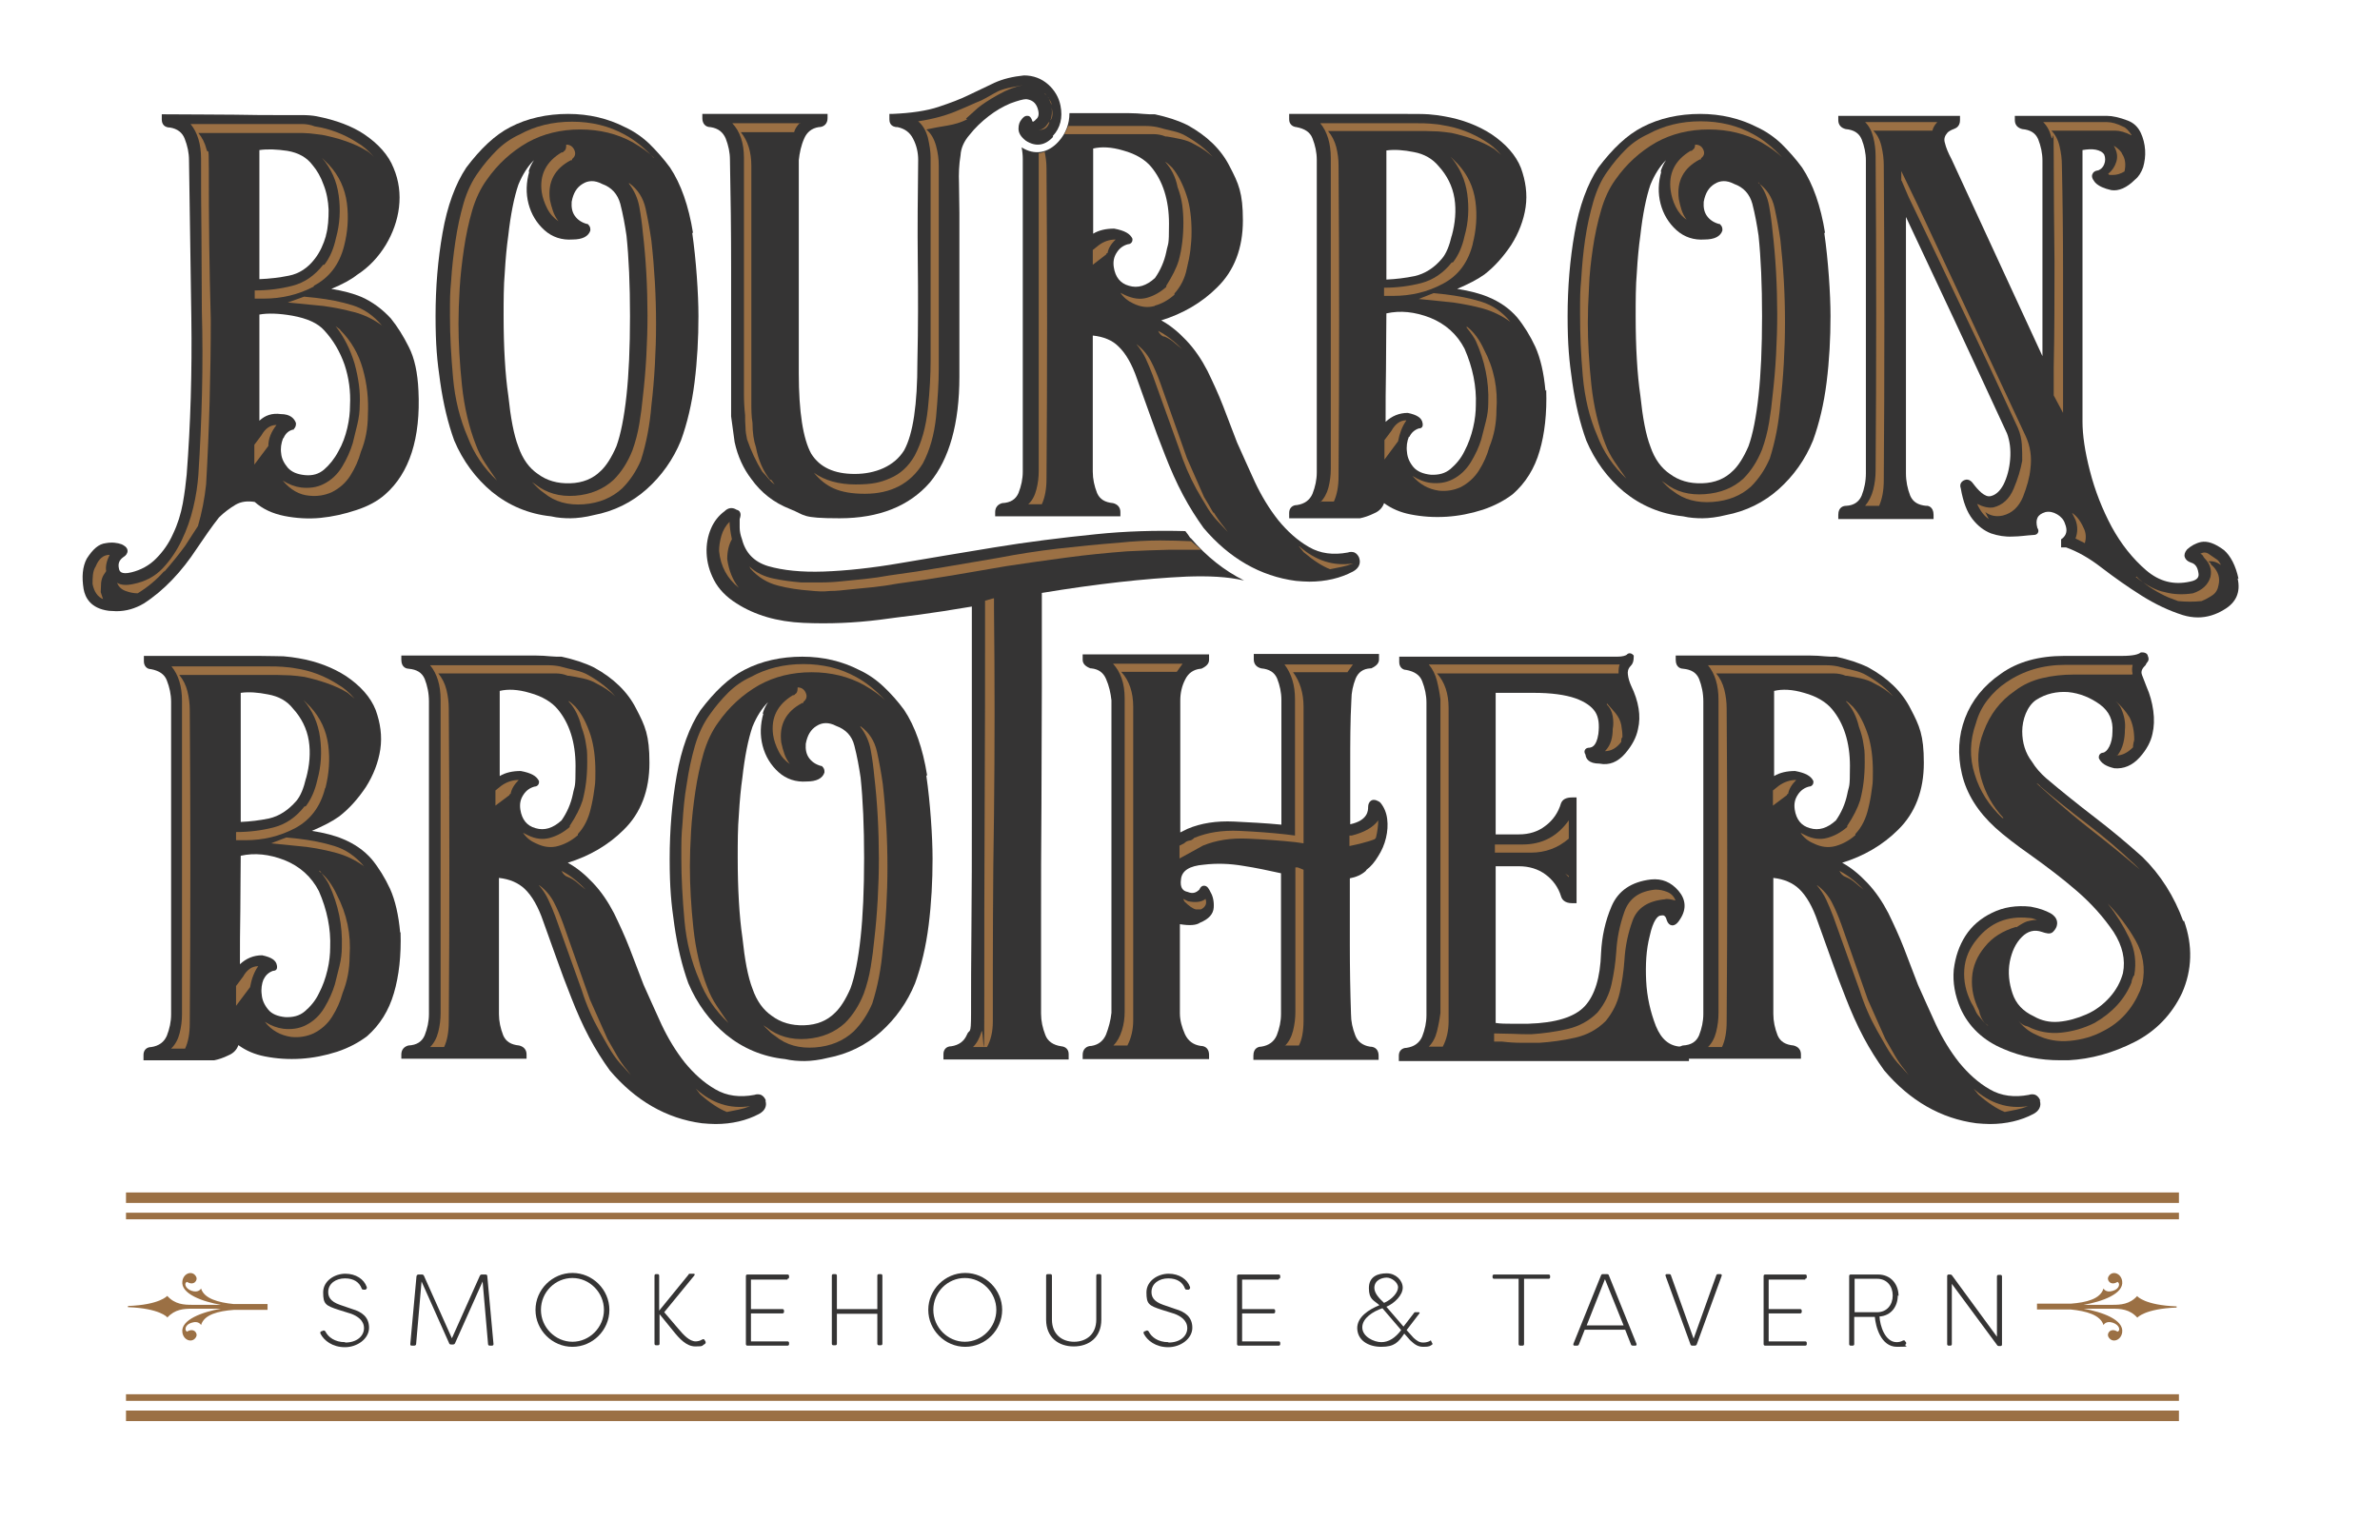 <?xml version="1.0" encoding="UTF-8"?>
<svg xmlns="http://www.w3.org/2000/svg" width="612" height="396" version="1.1" viewBox="0 0 612 396">
  <defs>
    <style>
      .cls-1 {
        fill-rule: evenodd;
      }

      .cls-1, .cls-2 {
        fill: #9b7044;
      }

      .cls-3 {
        fill: #353434;
      }
    </style>
  </defs>
  <g>
    <g id="Layer_1">
      <path class="cls-1" d="M32.4,306.7h527.9v2.7H32.4v-2.7ZM560.2,365.5H32.4v-2.7h527.9v2.7ZM32.4,358.6h527.9v1.7H32.4v-1.7ZM560.2,313.6H32.4v-1.7h527.9v1.7Z"></path>
      <path class="cls-2" d="M549.6,333.3c-2,2.2-4.3,2.3-6.5,2.3h-7.3c0,0,0,0,0,0,4.6-.8,10.4-2.8,9.9-6.1-.3-2.1-2.6-2.8-3.5-1.2-.6,1,.6,2.5,2.3,1.4.7.3.6,1.8-1.2,2.3-1.8.6-2.4-.6-2.4-.6-.8,2.7-4.4,3.6-8.4,3.9h-8.7v1.5h8.7c4,.4,7.6,1.4,8.4,4,0,0,.6-1.2,2.4-.6,1.8.6,2,2.1,1.2,2.3-1.7-1.1-2.9.4-2.3,1.4.9,1.6,3.2.9,3.5-1.2.5-3.3-5.3-5.3-9.9-6.1h0s7.3,0,7.3,0c2.2,0,4.5.1,6.5,2.3,0,0,1.9-2.3,10.1-2.6v-.3c-8.2-.3-10.1-2.6-10.1-2.6"></path>
      <path class="cls-2" d="M43,338.9c2-2.2,4.3-2.3,6.5-2.3h7.3c0,0,0,0,0,0-4.6.8-10.4,2.8-9.9,6.1.3,2.1,2.6,2.8,3.5,1.2.6-1-.6-2.5-2.3-1.4-.7-.3-.6-1.8,1.2-2.3,1.8-.6,2.4.6,2.4.6.8-2.7,4.4-3.6,8.4-3.9h8.7v-1.5h-8.7c-4-.4-7.6-1.4-8.4-4,0,0-.6,1.2-2.4.6-1.8-.6-2-2.1-1.2-2.3,1.7,1.1,2.9-.4,2.3-1.4-.9-1.6-3.2-.9-3.5,1.2-.5,3.3,5.3,5.3,9.9,6.1h0s-7.3,0-7.3,0c-2.2,0-4.5-.1-6.5-2.3,0,0-1.9,2.3-10.1,2.6v.3c8.2.3,10.1,2.6,10.1,2.6"></path>
      <path class="cls-3" d="M107.6,100.5c-.2-4.6-1-8.4-2.5-11.3-1.4-2.8-2.9-5.2-4.6-7.3-2.2-2.4-4.8-4.3-7.5-5.5-2.1-.9-4.7-1.6-7.8-2.1,2.9-1.2,5.1-2.4,6.6-3.6,3.1-2,5.5-4.6,7.4-7.7,1.8-3,3-6.3,3.4-9.7.4-3.4,0-6.8-1.4-10.1-1.3-3.3-3.9-6.2-7.6-8.7-3-2-7.1-3.6-12.2-4.6-1.1-.2-2.3-.3-3.7-.3h-6.2c-2.8,0-6.5,0-11.1-.1-4.7,0-10.8-.1-18-.1h-.8v1.4c0,.5.2,2,2.1,2h0c1.9.3,3.2,1.3,3.8,2.9.7,1.8,1.1,3.6,1.1,5.5h0c.2,13.1.4,26.6.6,40.5.2,13.9-.2,27.5-1.2,40.4-.2,2.1-.5,4.6-1,7.4-.5,2.7-1.3,5.3-2.5,7.8-1.1,2.5-2.6,4.6-4.4,6.4-1.8,1.8-3.9,2.9-6.3,3.5-2.8.7-3.1-.4-3.2-.9-.3-1.3,0-2.2,1.1-3,.7-.4,1.1-1,1.1-1.6,0-1-1.1-1.5-1.5-1.7-1.1-.4-2.5-.6-4.1-.3-1.8.2-3.3,1.5-4.9,4-1.1,2.1-1.3,4.7-.8,7.8.4,2.2,1.8,5,6.5,5.6.7,0,1.3.1,1.9.1,2.6,0,4.9-.7,7.1-2,2.5-1.6,5-3.7,7.3-6.1,2.3-2.4,4.4-5.1,6.3-8,1.9-2.8,3.8-5.6,5.7-8,1.3-1.3,2.8-2.4,4.3-3.3,1.4-.8,3-1,4.9-.7,2,1.8,4.6,3,7.6,3.6,3,.6,6.2.8,9.3.5,3.1-.3,6.2-1,9.2-2,3.1-1,5.6-2.4,7.4-4,6.3-5.5,9.2-14.5,8.6-26.8M83.8,60.7c-.6,2.1-1.5,4.1-2.8,5.8-1.8,2.4-4.1,3.9-6.7,4.4-2.4.5-5,.8-7.6.9v-33.2c2.1-.3,4.5-.2,7.2.2,2.9.5,5,1.7,6.5,3.7,1.1,1.3,2.1,3,2.8,5,.8,2,1.2,4.2,1.3,6.4,0,2.3-.1,4.6-.7,6.7M72.9,112.7c.5-1.2,1.3-1.9,2.4-2.2h.2c0,0,.1-.2.1-.2.4-.4.5-.9.5-1.2v-.3c-.4-1.1-1.4-2.3-3.9-2.3h0c-2.2-.3-4,.3-5.5,1.7v-27.3c2.2-.4,5.1-.3,8.5.3,3.8.7,6.5,1.9,8.2,3.8,2.3,2.5,4,5.4,5.2,8.8,1.1,3.3,1.6,6.9,1.4,10.5h0c0,1.7-.2,3.7-.7,5.8-.5,2.1-1.2,4.1-2.3,6-1,1.9-2.3,3.5-3.7,4.7-1.3,1.1-2.9,1.6-4.9,1.4-2-.2-3.4-.8-4.4-1.9-1-1.2-1.6-2.4-1.7-3.7-.2-1.3,0-2.6.5-3.9"></path>
      <path class="cls-2" d="M27.3,146.9l-.6.9c-.4.6-.6,1.3-.7,2.1,0,.8-.1,1.6-.1,2.4l.6,1.8c-1.4-.6-2.3-1.9-2.7-3.9,0-.8,0-1.6.1-2.4.1-.8.3-1.5.7-2.1.8-2,2-3,3.6-3-.8,1.6-1.1,3-.9,4.2M42.2,147.1c2-2.3,3.8-4.5,5.4-6.7l3.3-5.1c1-3.4,1.7-7,2.1-10.7.4-7,.7-14,.9-21.2.2-7.2.3-14.2.3-21.2-.2-6.6-.3-13.1-.4-19.5-.1-6.5-.1-13-.1-19.5s-.2-3.2-.6-4.8c-.4-1.6-1.1-3-2.1-4.2h25.3c1,0,2.1,0,3.3.1,1.2.1,2.3.3,3.3.4,2,.4,4,.9,6,1.6,2,.7,3.8,1.5,5.4,2.5.4.2,1,.7,1.8,1.5-1.4-1.6-2.8-2.8-4.2-3.6-3.4-2.2-7.1-3.6-11-4.2-1-.4-2.1-.6-3.3-.6h-28.6c1.8,2.2,2.7,5.2,2.7,8.9,0,6.4,0,12.8.1,19.4,0,6.6.1,13.1.1,19.7.4,14.1,0,28.2-.9,42.3-.2,2.6-.6,5.4-1.3,8.3-.7,3-1.7,5.8-3,8.5-1.3,2.7-2.9,5.1-4.9,7.2-2,2.1-4.5,3.4-7.5,4-1.8.4-3.2.3-4.2-.3.4,1,1.1,1.7,2.2,2.1,1.1.4,2.1.6,3.1.6,2.6-1.6,4.9-3.5,6.9-5.8M80.7,73.7c-4,2.1-8.3,3.1-12.8,3.1h-2.4v-2.1c3.4,0,6.6-.4,9.7-1.2,3.1-.8,5.7-2.6,7.9-5.4h.3c1.4-1.8,2.4-4.1,3-6.9,1-3.6,1.2-7.2.7-10.9-.5-3.7-1.9-6.9-4.3-9.7l1.8,1.8c2.6,2.8,4.1,6.1,4.6,9.8.5,3.8.2,7.5-.7,11-1.2,4.8-3.8,8.2-7.8,10.3M69,114.7l-3.6,4.8v-5.1l1.8-2.4c1-1.8,2.3-2.7,3.9-2.7-1.4,1.8-2.1,3.6-2.1,5.4M87.5,84.9c2.8,2.8,4.7,6.1,5.8,10,1.1,3.9,1.5,7.8,1.3,11.8,0,3.4-.6,6.6-1.8,9.5-.6,2.2-1.5,4.2-2.7,6.1-1.2,1.9-2.8,3.3-4.8,4.3-1.8.8-3.7,1.1-5.7.9-2.6-.2-4.9-1.5-6.9-3.9,1.6,1,3.2,1.6,4.8,1.8,2,.2,3.9,0,5.7-.9,2-1,3.6-2.5,4.8-4.5,1.2-2,2.1-4,2.7-6,.4-1.6.8-3.2,1.2-4.9.4-1.7.6-3.3.6-4.9.2-3.4-.3-6.9-1.3-10.6-1.1-3.7-2.7-6.9-4.9-9.7l1.2.9h0ZM91.2,80.3c2.5.7,4.8,1.8,7,3.4-2.2-2.6-4.7-4.3-7.6-5.2-2.9-.9-6-1.5-9.4-1.9l-3-.3-4.2,1.5,9.2.9c2.8.4,5.4.9,7.9,1.6M98.3,83.7c0,.2,0,.3.3.3-.2,0-.3,0-.3-.3"></path>
      <path class="cls-3" d="M178.2,59.9c-1.1-6.9-3.1-12.6-5.9-16.8-1.6-2.2-3.4-4.2-5.3-6.1-1.9-1.8-4.1-3.3-6.3-4.3-4.3-2.2-9.2-3.4-14.6-3.4s-10.5,1.1-14.9,3.4c-3.9,2-7.6,5.5-11.3,10.4-2.8,4.2-4.9,9.9-6.1,16.8-1.2,6.8-1.8,14-1.8,21.4s.4,11.5,1.2,17c.8,5.6,2,10.6,3.6,15,2.2,5.2,5.5,9.7,9.7,13.2,4.3,3.5,9.4,5.7,15.2,6.3,1.7.4,3.4.5,5,.5s4-.3,5.9-.8c5.3-1,9.9-3.3,13.7-6.7,3.8-3.4,6.8-7.6,8.8-12.5,1.6-4.4,2.8-9.4,3.5-15,.7-5.6,1-11.3,1-17s-.6-14.5-1.6-21.4M136.1,44.1c-.8,2.8-.9,5.6-.2,8.3.7,2.7,2.1,5,4.1,6.8,2,1.8,4.5,2.6,7.2,2.4,2.6,0,4.1-.8,4.6-2.3v-.3c0-.4-.1-.8-.5-1.2l-.2-.2h-.2c-1.4-.4-2.4-1.1-3.1-2.1-.7-1-.9-2.2-.8-3.6.4-2.2,1.3-3.7,2.8-4.6,1.4-.9,3.1-1,5,0h0c2.5.9,4,2.6,4.7,5.1.7,2.7,1.2,5.5,1.6,8.2.6,5.7.9,12.6.9,20.7s-.3,14.9-.9,20.4c-.6,5.6-1.5,10.1-2.6,13.1-1.3,3-2.7,5.1-4,6.3-2,2-4.6,3.1-7.9,3.2-3.3.1-6-.7-8.3-2.4-2.2-1.5-3.9-3.8-5-7-1.2-3.1-2-7.5-2.6-13.2-.4-2.7-.7-5.8-.9-9.3-.2-3.4-.3-7.1-.3-11.1s0-7.7.3-11.2c.2-3.5.5-6.7.9-9.5.6-5.4,1.5-9.9,2.6-13.1,1.1-2.7,2.5-4.8,3.9-6.2,0,0,0,0,.1-.1-.6.9-1.1,1.9-1.4,3"></path>
      <path class="cls-2" d="M168.1,40.5c-1.2-1.2-3-2.5-5.4-3.9-4-2.2-8.5-3.3-13.5-3.3s-9.5,1.1-13.5,3.3c-4.2,2.4-7.7,5.6-10.5,9.6-1.6,2.2-2.9,4.9-3.8,8-.9,3.1-1.6,6.4-2.1,9.8-.5,3.4-.9,6.8-1.1,10.2-.2,3.4-.3,6.4-.3,9,0,5,.3,10.3.9,16,.6,5.6,1.8,10.7,3.6,15.3.6,1.6,1.4,3.2,2.4,4.7,1,1.5,2,3,3,4.4-3.4-3.2-5.9-6.9-7.5-11.1-2-4.6-3.3-9.7-3.8-15.3-.5-5.6-.8-10.9-.8-15.9s0-5.6.3-9c.2-3.4.6-6.8,1.1-10.2.5-3.4,1.2-6.7,2.1-9.8.9-3.1,2.2-5.8,3.8-8,1.4-2,3-3.9,4.7-5.6,1.7-1.7,3.7-3.1,5.9-4.1,4-2.2,8.5-3.3,13.5-3.3s9.5,1.1,13.5,3.3c2.6,1.4,5.1,3.4,7.5,6M161.8,47.1c2.2,1.6,3.6,3.8,4.2,6.5.6,2.7,1.1,5.5,1.5,8.3.4,3.6.7,7.2.9,10.7.2,3.5.3,7.1.3,10.7s-.1,6.9-.3,10.5c-.2,3.6-.5,7.1-.9,10.5-.4,5-1.3,9.7-2.7,14.1-1.2,2.8-2.8,5.2-4.8,7.2-2.6,2.4-5.9,3.8-9.9,4.1-4,.3-7.4-.6-10.2-2.9-.6-.4-1.2-.9-1.7-1.4-.5-.5-1-1-1.4-1.4l.9.6c2.8,2.2,6.2,3.2,10.2,2.9,4-.3,7.3-1.7,9.9-4.1,2-2,3.6-4.5,4.8-7.5.8-2.2,1.4-4.5,1.8-6.9.4-2.4.7-4.7.9-6.9.4-3.4.7-6.9.9-10.5.2-3.6.3-7.1.3-10.5s-.1-7.2-.3-10.8c-.2-3.6-.5-7.1-.9-10.5-.2-2.2-.5-4.4-.9-6.6-.4-2.2-1.3-4.2-2.7-6M145.6,37.2c1,0,1.7.5,2.1,1.4.4.9.2,1.7-.6,2.3v.3h-.3c-4.2,2.2-6,5.6-5.4,10.2.2,1,.5,2,.8,2.9.3.9.8,1.8,1.4,2.6-1.2-.8-2.2-1.9-2.9-3.3-.7-1.4-1.2-2.8-1.4-4.2-.6-4.4,1.1-7.8,5.1-10.2h.3l.3-.3c.4-.2.6-.7.6-1.5"></path>
      <path class="cls-3" d="M270.8,35.2c-2.1,2.3-4.5,2.6-7,1-1.3-1-1.9-2-1.9-3.1s.3-1.8.8-2.4c.3-.4.8-1,1.6-.9.3,0,.7.2,1,.9.1.4.2.6.3.6,0,0,.3,0,.8-.6.5-.4,1-1.1.4-2.9-.5-1.4-1.4-2.1-2.9-2.3-.8,0-2.2.4-4.1,1.1-1.9.8-3.8,1.9-5.6,3.3-1.8,1.4-3.5,3-4.9,4.8-1.4,1.6-2.2,3.4-2.3,5.2-.4,2.4-.5,4.8-.4,7.3,0,2.6.1,5.1.1,7.5v42.2c0,12-2.6,21.2-7.6,27.2-5.3,6.1-13.1,9.2-23.2,9.2s-8.7-.8-12.8-2.4c-4.1-1.6-7.4-4.2-9.9-7.7-2-2.6-3.5-5.8-4.3-9.5l-.9-6.6v-38.4c0-8.9-.1-18.2-.3-27.6h0c0-1.9-.4-3.7-1.1-5.5-.7-1.6-1.9-2.6-3.9-2.9h0c-1.3,0-2.1-.9-2.1-2.3v-1.1h32.2v1.1c0,1.4-.9,2.3-2.3,2.3-1.8.3-3,1.3-3.7,2.9-.8,1.8-1.2,3.7-1.4,5.6v54.8c0,9.9,1.1,16.9,3.2,20.7,2.2,3.5,5.9,5.2,11.2,5.2s10.2-2,12.7-6.1c2.3-4.2,3.4-11.8,3.4-22.7.2-8.7.2-17.4.1-26-.1-8.5,0-17.3.1-26,0-1.8-.4-3.7-1.3-5.4-.8-1.6-2.1-2.6-4-3h0c-2,0-2.1-1.5-2.1-2v-1.4h.8c4.8-.2,8.8-.8,11.8-1.8,3-1,5.7-2,7.9-3.1l6.5-3.1c2.2-1,4.7-1.6,7.6-1.9h0c2.4,0,4.5.8,6.2,2.3,1.7,1.5,2.8,3.4,3.2,5.5.6,3,0,5.7-2,7.8"></path>
      <path class="cls-3" d="M349.6,143.7c-.3-.8-.7-1.3-1.3-1.6-.5-.2-1.2-.2-1.7,0-3.7.7-7.1.3-10-1.4-3-1.7-5.6-4.1-7.9-6.9-2.3-2.9-4.3-6.2-6-9.8-1.7-3.7-3.2-7.1-4.6-10.2-1.2-3.2-2.4-6.3-3.6-9.4-1.2-3.1-2.6-6.1-4-9-1.5-2.9-3.3-5.6-5.5-7.9-1.9-2-4-3.8-6.4-5.1,5.5-1.7,10.4-4.5,14.4-8.5,4.4-4.3,6.6-10.1,6.6-17.2s-1.1-9.5-3.4-13.9c-2.2-4.4-5.9-7.9-10.8-10.6-2.4-1.2-5.2-2.1-8.4-2.8-1,0-2,0-2.9-.1-1-.1-2.4-.2-3.9-.2h-15.2c0,2.7-.9,5.2-2.8,7.3-2.7,3-6.2,3.6-9.5,1.5.2,1,.3,2,.3,3v80.4c0,1.9-.4,3.7-1.1,5.5-.7,1.6-2,2.5-4.2,2.6-1.1.3-1.8,1.1-1.8,2.3v1.1h32.2v-1.1c0-1.2-.7-2-1.9-2.3-2.1-.2-3.4-1-4.1-2.6-.7-1.8-1.1-3.6-1.1-5.5v-35c2.8.3,5,1.2,6.6,2.8,1.9,1.8,3.5,4.6,4.8,8.4,1,2.8,2.1,5.8,3.3,9.2,1.2,3.4,2.5,6.9,3.9,10.4,1.4,3.6,2.9,7,4.6,10.2,1.7,3.2,3.5,6,5.3,8.5,6.6,7.8,14.6,12.4,23.7,13.6,1.2.1,2.4.2,3.5.2,4.2,0,8-.9,11.2-2.6,1.5-.8,2.1-2.1,1.6-3.5M290.3,73.5c-2.2-.6-3.5-2.2-3.9-4.8-.2-1.4,0-2.6.8-3.8.7-1.1,1.7-1.8,2.9-2.1.6,0,1.1-.5,1.1-1.1v-.3c-.6-1.3-2-2.1-4.7-2.6-2.1,0-3.9.4-5.4,1.3v-21.9c2.1-.5,4.7-.4,7.7.5,3.3.9,5.7,2.4,7.2,4.2,3,3.6,4.6,8.5,4.6,14.6s-.2,4.7-.7,7.3c-.5,2.4-1.5,4.7-2.9,6.7-2.2,2-4.4,2.7-6.7,2"></path>
      <path class="cls-2" d="M205.7,31.6c-.8.8-1.3,1.6-1.5,2.4h-13.7c1.8,2.2,2.7,5.1,2.7,8.6v60.8c0,1.8,0,3.6.3,5.4,0,2.4.3,4.5.9,6.3.6,3.2,1.8,6,3.6,8.3h.3l.9,1.2c-.6-.4-1.1-.9-1.6-1.5-.5-.6-1-1.2-1.6-1.8-1.6-2.6-2.9-5.4-3.9-8.3-.2-1-.4-2-.4-3.1-.1-1.1-.1-2.1-.1-3.1-.2-1.8-.3-3.6-.3-5.4v-60.8c0-3.8-1-6.8-3-8.9h17.6ZM248.7,30.7c-1.6.8-3.3,1.3-5.1,1.6-1.8.3-3.6.6-5.4,1,1.2,1,2,2.4,2.5,4.2.5,1.8.7,3.5.7,5.1v52.2c0,3.8-.3,8-.7,12.5-.5,4.6-1.6,8.5-3.4,11.9-3.2,5.2-8.2,7.8-14.9,7.8s-10.1-1.8-13.1-5.4c2.8,2,6.4,3,10.7,3s6.4-.5,8.9-1.6c2.6-1.1,4.7-3,6.3-5.8,1.8-3.4,2.9-7.4,3.4-12.1.5-4.7.7-8.8.7-12.4v-52.2c0-1.6-.3-3.3-.7-5.1-.5-1.8-1.3-3.2-2.5-4.2,4-.6,7.6-1.6,10.7-3,1-.4,1.9-.8,2.8-1.2.9-.4,1.8-.8,2.8-1.2.8-.4,1.5-.8,2.2-1.2.7-.4,1.4-.8,2.2-1.2,1-.4,2-.7,3.1-.9,1.1-.2,2.1-.4,3.1-.6-2,.4-4.1,1.2-6.4,2.5-2.3,1.3-4,2.4-5.2,3.4l-3,2.7h0ZM268,23.2c-.4-.4-.9-.6-1.5-.7-.6,0-1.1-.2-1.5-.4.4.2.9.4,1.5.4.6.1,1.1.3,1.5.7M267.4,33.4h-.3c.6,0,1.2-.3,1.8-.9l.9-1.2v.3c-.4,1.2-1.2,1.8-2.4,1.8M268.9,24.4l-.3-.3c.2,0,.3.1.3.3M268.9,24.4l.6.6-.6-.6ZM269.5,25c.2.4.4.7.6,1,.2.3.3.6.3,1l-.9-2.1ZM270.1,31c.4-1.2.5-2.3.3-3.3.4,1.4.3,2.5-.3,3.3M270.4,27.4v-.3.6-.3h0Z"></path>
      <path class="cls-2" d="M281,64.3v3.8l3.5-2.7c0-.2,0-.3.3-.3.2-1.2.9-2.4,2.1-3.5-1.6,0-3.1.5-4.4,1.5l-1.5,1.2h0Z"></path>
      <path class="cls-2" d="M268.7,39c-.5.2-1.1.4-1.6.4,0,.6,0,1.2,0,1.8v80c0,1.6-.2,3.2-.6,4.7-.4,1.6-1.1,2.9-2.1,3.8h3.5c.8-1.8,1.2-3.9,1.2-6.5.2-26.8.2-53.4,0-80,0-1.4-.2-2.9-.5-4.3"></path>
      <path class="cls-2" d="M273.7,34.5h22.9c1.1,0,2.1.2,3.1.6h.3c1.2.2,2.4.4,3.7.7,1.3.3,2.4.7,3.4,1.3,2,1,3.5,2.1,4.7,3.2-1.8-2-4-3.7-6.8-5.3-1-.6-2.1-1-3.4-1.3-1.3-.3-2.6-.6-4-1-1-.2-2-.3-3.1-.3h-19.8c-.3.7-.6,1.4-1,2.1"></path>
      <path class="cls-2" d="M312,131.9c-.8-1.4-1.6-2.8-2.4-4.1l-4.4-10-6.8-19.2c-.8-2.2-1.6-4.1-2.5-5.8-.9-1.7-2.1-3.1-3.7-4.3,1,1.2,1.8,2.4,2.4,3.7.6,1.3,1.2,2.7,1.8,4.3l6.8,18.9c1.2,3.7,2.7,7.2,4.4,10.3.8,1.4,1.6,2.8,2.4,4.1.8,1.4,1.7,2.7,2.7,3.8l3,3.2-.9-1.2c-1-1.2-1.9-2.5-2.7-3.8"></path>
      <path class="cls-2" d="M334,140.5l1.2,1.5c2.6,2.2,4.8,3.6,6.8,4.4,1-.2,2-.4,3-.6,1-.2,2-.5,3-.9-5.1.8-9.7-.7-13.9-4.4"></path>
      <path class="cls-2" d="M297,78.6c1.8-.5,3.4-1.4,5-2.8v-.3c1.6-1.8,2.7-3.9,3.2-6.5.4-1.6.7-3.1.9-4.7.2-1.6.3-3.1.3-4.7,0-3.5-.4-6.6-1.2-9.1-1-3.1-2.3-5.6-3.8-7.4-.8-.8-1.4-1.3-1.8-1.5,1.6,1.8,2.7,3.9,3.2,6.5.6,1.6,1,3.1,1.2,4.6.2,1.5.3,3,.3,4.6,0,3.5-.4,6.8-1.2,9.7-.6,2-1.7,4.1-3.2,6.5v.3c-1.6,1.4-3.2,2.3-5,2.8-1.8.5-3.6.2-5.6-.7l-1.2-.6c.8,1.2,1.9,2.1,3.2,2.7,2,1,3.8,1.2,5.6.7"></path>
      <path class="cls-2" d="M299.3,86.5c1,.4,1.8.9,2.5,1.5.7.6,1.4,1.2,2.2,1.8-2.2-2.2-4.2-3.7-6.2-4.7.4.8.9,1.3,1.5,1.5"></path>
      <path class="cls-3" d="M397.4,100.5c-.4-4.6-1.3-8.4-2.6-11.3-1.3-2.8-2.9-5.4-4.7-7.6-2-2.3-4.5-4-7.4-5.2-2.1-.9-4.8-1.6-8-2.1,2.8-1.2,5.2-2.4,7-3.7,2.6-2,4.9-4.6,6.9-7.6,1.9-3,3.2-6.3,3.7-9.7.5-3.4,0-6.8-1.2-10.1-1.3-3.3-3.9-6.2-7.6-8.7-3.4-2.2-7.5-3.8-12.2-4.6-1.2-.2-2.5-.4-3.9-.5-1.4-.1-3.5-.1-6.3-.1h-29.6v1.4c0,1.2.8,1.9,1.9,2,2.1.4,3.5,1.3,4.1,2.9.7,1.8,1.1,3.6,1.1,5.5v80.4c0,1.9-.4,3.7-1.1,5.5-.7,1.6-2,2.6-4,2.9-1.2,0-2,.8-2,2v1.4h18.2c1-.2,2.3-.6,3.7-1.3,1.2-.5,2.1-1.4,2.5-2.6,1.9,1.4,4.2,2.4,6.8,2.9,3,.6,6.1.8,9.3.6,3.1-.2,6.2-.8,9.3-1.8,3-1,5.6-2.4,7.7-4,3.3-2.9,5.6-6.6,6.9-11.1,1.3-4.4,1.9-9.7,1.7-15.7M373.3,60.6c-.6,2.6-1.4,4.6-2.5,5.9-2,2.4-4.4,3.9-7,4.5-2.4.5-4.9.8-7.3.9v-33.2c2.1-.3,4.5-.1,7,.4,2.8.5,4.9,1.8,6.4,3.6,2.2,2.4,3.6,5.2,4.1,8.3.5,3.1.2,6.4-.7,9.7M362.4,112.4c.5-1.1,1.3-1.8,2.4-2.2.5,0,.9-.2,1-.6,0-.1.1-.4,0-.8-.2-1.3-1.4-2.1-3.8-2.6-2.2,0-4.1.8-5.7,2.3,0-4.3,0-8.9.1-13.8,0-5.5.1-10.2.1-14.1,3.6-.8,7.3-.4,11.2,1.1,4,1.6,7,4.3,8.9,8,2.1,4.8,3.1,9.7,2.9,14.5h0c0,1.7-.2,3.7-.7,5.8-.5,2.1-1.2,4.1-2.2,6-.9,1.9-2.2,3.4-3.6,4.6-1.4,1.2-3.1,1.6-5.1,1.5-1.9-.2-3.4-.8-4.4-1.9-1-1.2-1.6-2.5-1.7-3.9-.2-1.4,0-2.8.5-4"></path>
      <path class="cls-2" d="M339.5,129.2c1-1,1.7-2.3,2.1-3.8.4-1.6.6-3.1.6-4.7V40.6c0-3.7-.9-6.7-2.7-8.9h25.1c1,0,2.1,0,3.2.1,1.2.1,2.3.2,3.2.4,3.9.6,7.6,2,10.9,4.1,1.4.8,2.8,2,4.1,3.5l-1.8-1.5c-1.6-1-3.3-1.8-5.3-2.5-2-.7-3.8-1.2-5.6-1.6-1.2-.2-2.4-.3-3.5-.4-1.2,0-2.3-.1-3.2-.1h-25.1c1,1.2,1.7,2.6,2.1,4.1.4,1.6.6,3.1.6,4.7.2,26.6.2,53.2,0,80,0,2.6-.4,4.7-1.2,6.5h-3.5ZM378.7,62.8c-1.2,4.7-3.7,8.1-7.7,10.2-3.9,2.1-8.2,3.1-12.7,3.1h-2.4v-2.1c3.3,0,6.5-.4,9.6-1.2,3-.8,5.7-2.6,7.8-5.3h.3c1.4-1.8,2.4-4,3-6.8,1-3.5,1.2-7.1.7-10.8-.5-3.6-1.9-6.8-4.3-9.6l1.8,1.8c2.6,2.8,4.1,6,4.6,9.7.5,3.7.2,7.4-.7,10.9M361.6,108.2c-1,1.4-1.7,3.2-2.1,5.3l-3.5,4.7v-5l1.8-2.4c1-1.8,2.3-2.7,3.8-2.7M377.2,84c1.8,1.4,3.2,3.3,4.4,5.9,2.6,4.9,3.6,10.1,3.2,15.6,0,3.3-.6,6.5-1.8,9.4-.6,2.2-1.5,4.2-2.7,6.1-1.2,1.9-2.8,3.3-4.7,4.3-1.8.8-3.6,1.1-5.6.9-2.8-.4-5-1.7-6.8-3.8,1.6,1,3.1,1.6,4.7,1.8,2,.2,3.8,0,5.6-.9,2-1,3.5-2.5,4.7-4.4,1.2-2,2.1-3.9,2.7-5.9.4-1.6.8-3.1,1.2-4.7.4-1.6.6-3.1.6-4.7.2-5.5-.9-10.8-3.2-15.9-.4-.8-1.2-2-2.4-3.5M373.7,77.8l-8.9-.9,3.8-1.5,3,.3c3.3.4,6.4,1,9.3,1.9,2.9.9,5.4,2.6,7.5,5.2-2.2-1.6-4.5-2.7-6.9-3.4-2.5-.7-5.1-1.2-7.8-1.6M388.8,83.1c-.2,0-.3,0-.3-.3,0,.2,0,.3.3.3"></path>
      <path class="cls-3" d="M469.3,59.9c-1.1-6.9-3.1-12.6-5.9-16.8-1.6-2.2-3.4-4.2-5.3-6.1-1.9-1.8-4.1-3.3-6.3-4.3-4.3-2.2-9.2-3.4-14.6-3.4s-10.5,1.1-14.9,3.4c-3.9,2-7.6,5.5-11.3,10.4-2.8,4.2-4.9,9.9-6.1,16.8-1.2,6.8-1.8,14-1.8,21.4s.4,11.5,1.2,17c.8,5.6,2,10.6,3.6,15,2.2,5.2,5.5,9.7,9.7,13.2,4.3,3.5,9.4,5.7,15.2,6.3,1.7.4,3.4.5,5,.5s4-.3,5.9-.8c5.3-1,9.9-3.3,13.7-6.7,3.8-3.4,6.8-7.6,8.8-12.5,1.6-4.4,2.8-9.4,3.5-15,.7-5.6,1-11.3,1-17s-.6-14.5-1.6-21.4M427.2,44.1c-.8,2.8-.9,5.6-.2,8.3.7,2.7,2.1,5,4.1,6.8,2,1.8,4.5,2.6,7.2,2.4,2.6,0,4.1-.8,4.6-2.3v-.3c0-.4-.1-.8-.5-1.2l-.2-.2h-.2c-1.4-.4-2.4-1.1-3.1-2.1-.7-1-.9-2.2-.8-3.6.4-2.2,1.3-3.7,2.8-4.6,1.4-.9,3.1-1,5,0h0c2.5.9,4,2.6,4.7,5.1.7,2.7,1.2,5.5,1.6,8.2.6,5.7.9,12.6.9,20.7s-.3,14.9-.9,20.4c-.6,5.6-1.5,10.1-2.6,13.1-1.3,3-2.7,5.1-4,6.3-2,2-4.6,3.1-7.9,3.2-3.3.1-6-.7-8.3-2.4-2.2-1.5-3.9-3.8-5-7-1.2-3.1-2-7.5-2.6-13.2-.4-2.7-.7-5.8-.9-9.3-.2-3.4-.3-7.1-.3-11.1s0-7.7.3-11.2c.2-3.5.5-6.7.9-9.5.6-5.4,1.5-9.9,2.6-13.1,1.1-2.7,2.5-4.8,3.9-6.2,0,0,0,0,.1-.1-.6.9-1.1,1.9-1.4,3"></path>
      <path class="cls-2" d="M458.3,40.5c-1.2-1.2-3-2.5-5.4-3.9-4-2.2-8.5-3.3-13.5-3.3s-9.5,1.1-13.5,3.3c-4.2,2.4-7.7,5.6-10.5,9.6-1.6,2.2-2.8,4.8-3.7,7.9-.9,3.1-1.6,6.3-2.1,9.7-.5,3.4-.9,6.8-1,10.2-.2,3.4-.3,6.4-.3,9,0,5,.3,10.3.9,15.9.6,5.6,1.8,10.7,3.6,15.3.6,1.6,1.4,3.1,2.4,4.6,1,1.5,2,2.9,3,4.3-3.4-3.2-5.9-6.9-7.5-11.1-2-4.6-3.2-9.7-3.7-15.3-.5-5.6-.7-10.9-.7-15.9s0-5.6.3-9c.2-3.4.5-6.8,1-10.2.5-3.4,1.2-6.6,2.1-9.7.9-3.1,2.1-5.7,3.7-7.9,1.4-2,2.9-3.8,4.6-5.5,1.7-1.7,3.6-3,5.8-4,4-2.2,8.5-3.3,13.5-3.3s9.5,1.1,13.5,3.3c2.6,1.4,5.1,3.4,7.5,6M452.1,47c2.2,1.6,3.6,3.7,4.2,6.4.6,2.7,1.1,5.4,1.5,8.2.4,3.6.7,7.1.9,10.6.2,3.5.3,7,.3,10.6s-.1,6.9-.3,10.5c-.2,3.6-.5,7.1-.9,10.5-.4,5-1.3,9.7-2.7,14.1-1.2,2.8-2.8,5.2-4.8,7.2-2.6,2.4-5.9,3.7-9.9,4-4,.3-7.4-.6-10.2-2.8-.6-.4-1.1-.8-1.6-1.3-.5-.5-.9-.9-1.3-1.3l.9.6c2.8,2.2,6.2,3.1,10.2,2.8,4-.3,7.3-1.6,9.9-4,2-2,3.6-4.5,4.8-7.5.8-2.2,1.4-4.5,1.8-6.9.4-2.4.7-4.7.9-6.9.4-3.4.7-6.9.9-10.5.2-3.6.3-7.1.3-10.5s-.1-7.2-.3-10.8c-.2-3.6-.5-7.1-.9-10.5-.2-2.2-.5-4.4-.9-6.6-.4-2.2-1.3-4.2-2.7-6M435.9,37.2c1,0,1.7.4,2.1,1.3.4.9.2,1.6-.6,2.2v.3h-.3c-4.2,2.2-6,5.6-5.4,10.2.2,1,.4,1.9.7,2.8.3.9.7,1.7,1.3,2.5-1.2-.8-2.1-1.9-2.8-3.3-.7-1.4-1.1-2.8-1.3-4.2-.6-4.4,1.1-7.8,5.1-10.2h.3l.3-.3c.4-.2.6-.7.6-1.5"></path>
      <path class="cls-3" d="M575.6,148.8c-.7-3.3-2-5.8-3.7-7.3-2.4-1.8-4.3-2.4-5.9-2.1-1.4.3-2.6,1-3.6,1.9-.6.7-.8,1.4-.6,2,.2.6.7,1.1,1.6,1.4,1.1.3,1.7,1.2,1.9,2.6.2.9,0,1.9-2.2,2.3-4.1.9-7.8,0-11.2-2.9-3.5-3-6.5-6.8-8.9-11.2-2.4-4.5-4.3-9.3-5.6-14.4-1.3-5-1.9-9.3-1.9-12.6V38.6c1.2-.2,2.4-.3,3.4-.1,1,.2,1.8.6,2.2,1.3.3.8.3,1.6,0,2.4-.3.8-.8,1.3-1.5,1.6-.9.1-1.4.5-1.6,1.1-.3.9.6,1.8.8,2.1.9.9,2.3,1.5,4.1,1.9,1.9.3,4-.6,6.1-2.7.9-.7,1.6-1.8,2.1-3.2.4-1.4.6-2.9.5-4.4-.1-1.6-.5-3.1-1.1-4.4-.7-1.5-1.8-2.6-3.4-3.2-2.1-.8-3.9-1.2-5.3-1.2h-23.7v1.1c0,1.2.7,2,1.9,2.3,2.1.2,3.4,1,4.1,2.6.7,1.8,1.1,3.6,1.1,5.5v50.3l-23.4-50.7c-.8-1.5-1.4-2.9-1.7-4.2-.3-1,0-1.8.7-2.6.2-.2.7-.6,1.8-1,.5-.2,1.4-.7,1.4-2.2v-1.1h-31.3v1.1c0,1.2.7,2,1.9,2.3,2.1.2,3.4,1,4.1,2.6.7,1.8,1.1,3.6,1.1,5.5v80.4c0,2.1-.4,4-1.1,5.8-.7,1.6-2,2.5-4,2.6-.5,0-2,.2-2,2.3v1.1h24.5v-1.1c0-2.1-1.5-2.4-1.9-2.3-2.1-.2-3.4-1-4.1-2.6-.7-1.8-1.1-3.7-1.1-5.8V55.8l12.4,26.4c4.5,9.7,9.1,19.5,13.6,29.3.7,1.9,1,4.1.8,6.6-.2,2.5-.8,4.7-1.7,6.5-.9,1.7-2,2.7-3.3,3-1.5.4-3.3-1.6-4.5-3.2-.9-1.3-1.9-1.1-2.3-.9-.7.3-1.3,1-.9,2.1.6,3.5,1.6,6.1,3,7.9,1.4,1.8,3,3,4.8,3.7,1.8.6,3.6.9,5.5.8,1.8,0,3.6-.3,5.3-.4.7,0,1.1-.2,1.3-.7.1-.3.1-.7-.2-1.1-.6-2.2,0-3.5,2.1-4.1,1-.2,2,0,3,.6,1,.6,1.7,1.4,2,2.4.7,1.7.4,2.9-.7,3.8l-.3.2v2.1h1.3c2.8,1,5.9,2.7,9.1,5.2,3.4,2.6,6.8,5,10.3,7.2,3.5,2.2,7.1,3.9,10.6,5,1.3.4,2.6.6,3.9.6,2.3,0,4.6-.7,6.7-2,3.1-1.8,4.3-4.5,3.5-8"></path>
      <path class="cls-2" d="M498.1,31.5c-.6.6-1,1.3-1.2,2.1h-15.2c1,1,1.7,2.3,2.1,4,.4,1.7.6,3.3.6,4.9.2,26.9.2,53.9,0,81,0,2.6-.4,4.8-1.2,6.6h-3.6c1-1.2,1.7-2.6,2.1-4.2.4-1.6.6-3.2.6-4.8.2-26.9.2-53.9,0-81,0-1.6-.2-3.2-.6-4.8-.4-1.6-1.1-2.9-2.1-3.9h18.5ZM488.9,46.4v-2.4l4.2,8.7,27.8,59.5c1.2,2.6,1.6,5.4,1.2,8.4-.2,2.2-.9,4.6-1.9,7.2-1.1,2.6-2.8,4.2-5.2,4.8-1.8.4-3.3,0-4.5-.9l.9,1.8c-1.2-.8-2.2-2.1-3-3.9,1.6.8,3,1.1,4.2.9,2.4-.6,4.1-2.2,5.2-4.8,1.1-2.6,1.8-5,2.2-7.2,0-1.4,0-2.8-.1-4.2-.1-1.4-.4-2.8-1-4.2-4.6-10-9.2-19.9-13.9-29.7-4.7-9.9-9.4-19.8-14.2-29.7l-1.8-4.2h0ZM548.1,34.8c-1.6-.8-3-1.2-4.2-1.2h-16.4c1,1,1.7,2.3,2.1,4,.4,1.7.6,3.3.6,4.9.2,9,.3,18,.3,27.1v36.6l-2.4-4.5v-7.2c.2-9.2.2-18.2.2-27.2-.1-9-.2-18-.2-27.2s-.2-3.2-.6-4.8c-.4-1.6-1.1-2.9-2.1-3.9h16.4c1.2,0,2.6.4,4.2,1.2.6.2,1.3.9,2.1,2.1M532.8,131.9c1.2.8,2.2,2.1,3,3.9.6,1.2.7,2.5.3,3.9l-2.4-1.2c.6-1.6.6-3.2,0-4.8l-.9-1.8h0ZM543.6,37.5c1.2.8,1.9,1.5,2.1,2.1.8,1.2,1,2.7.6,4.5-1,.6-2,.9-3,.9s-1,0-1.2-.3c1-.8,1.7-1.8,2.1-3.1.4-1.3.2-2.6-.6-4M549.2,148.4c2.8,2.2,5.3,3.5,7.5,3.9,2.2.6,4.6.7,7.2.3,2.4-.8,3.9-2.2,4.5-4.2.4-1.8-.1-3.4-1.5-4.8-.2-.2-.3-.4-.4-.6-.1-.2-.3-.4-.7-.6.8-.4,1.5-.4,2.2.1.7.5,1.3.9,1.9,1.3.4.2.8.7,1.2,1.5-1.2-.8-2.3-1.1-3.3-.9.4.2.6.4.7.6,0,.2.2.4.5.6,1.4,1.4,1.9,3,1.5,4.8-.2,1.2-.7,2.1-1.6,2.7-.9.6-1.8,1.1-2.8,1.5-2,.2-4,.2-6,0l-2.4-.9c-1.4-.6-2.7-1.3-4-2.1-1.3-.8-2.5-1.7-3.7-2.7l-.6-.6h0Z"></path>
      <path class="cls-3" d="M102.9,239.9c-.4-4.6-1.3-8.4-2.6-11.3-1.3-2.8-2.9-5.4-4.7-7.6-2-2.3-4.5-4-7.4-5.2-2.1-.9-4.8-1.6-8-2.1,2.8-1.2,5.2-2.4,7-3.7,2.6-2,4.9-4.6,6.9-7.6,1.9-3,3.2-6.3,3.7-9.7.5-3.4,0-6.8-1.2-10.1-1.3-3.3-3.9-6.2-7.6-8.7-3.4-2.2-7.5-3.8-12.2-4.6-1.2-.2-2.5-.4-3.9-.5-1.4,0-3.5-.1-6.3-.1h-29.6v1.4c0,1.2.8,2,1.8,2h0c2.1.4,3.5,1.3,4.1,2.9.7,1.8,1.1,3.6,1.1,5.5v80.4c0,1.9-.4,3.7-1.1,5.5-.7,1.6-2,2.6-4,2.9-1.2,0-2,.8-2,2v1.4h18.2c1-.2,2.3-.6,3.7-1.3,1.2-.5,2.1-1.4,2.5-2.6,1.9,1.4,4.2,2.4,6.8,2.9,3,.6,6.1.8,9.3.6,3.1-.2,6.2-.8,9.3-1.8,3-1,5.6-2.4,7.7-4,3.3-2.9,5.6-6.6,6.9-11.1,1.3-4.4,1.9-9.7,1.7-15.7M78.7,200.1c-.6,2.6-1.4,4.6-2.5,5.9-2.1,2.4-4.4,3.9-7,4.5-2.4.5-4.9.8-7.3.9v-33.2c2.1-.3,4.5-.1,7,.4,2.8.5,4.9,1.7,6.4,3.6,2.2,2.4,3.6,5.2,4.1,8.3.5,3.1.2,6.4-.7,9.7M67.8,251.9c.5-1.1,1.3-1.8,2.4-2.2.5,0,.9-.2,1-.6,0-.1.1-.4,0-.8-.2-1.3-1.4-2.1-3.8-2.6-2.2,0-4.1.8-5.7,2.3,0-4.3,0-8.9.1-13.8,0-5.5.1-10.2.1-14.1,3.6-.8,7.3-.4,11.2,1.1,4,1.6,7,4.3,8.9,8,2.1,4.8,3.1,9.7,2.9,14.5h0c0,1.7-.2,3.7-.7,5.8-.5,2.1-1.2,4.1-2.2,6-.9,1.9-2.2,3.4-3.6,4.6-1.4,1.2-3.1,1.6-5.1,1.5-1.9-.2-3.4-.8-4.3-1.9-1-1.2-1.6-2.5-1.7-3.9-.2-1.4,0-2.8.5-4"></path>
      <path class="cls-2" d="M44.1,269.6c1-1,1.7-2.3,2.1-3.9.4-1.6.6-3.2.6-4.8v-80.6c0-3.8-.9-6.7-2.7-8.9h25.3c1,0,2.1,0,3.3.1,1.2.1,2.3.2,3.3.4,4,.6,7.6,2,11,4.2,1.4.8,2.8,2,4.2,3.6l-1.8-1.5c-1.6-1-3.4-1.8-5.4-2.5-2-.7-3.9-1.2-5.7-1.6-1.2-.2-2.4-.3-3.6-.4-1.2,0-2.3-.1-3.3-.1h-25.3c1,1.2,1.7,2.6,2.1,4.2.4,1.6.6,3.2.6,4.8.2,26.8.2,53.7,0,80.6,0,2.6-.4,4.8-1.2,6.5h-3.6ZM83.6,202.7c-1.2,4.8-3.8,8.2-7.7,10.3-4,2.1-8.2,3.1-12.8,3.1h-2.4v-2.1c3.4,0,6.6-.4,9.7-1.2,3.1-.8,5.7-2.6,7.9-5.4h.3c1.4-1.8,2.4-4.1,3-6.8,1-3.6,1.2-7.2.7-10.9-.5-3.7-1.9-6.9-4.3-9.7l1.8,1.8c2.6,2.8,4.1,6.1,4.6,9.8.5,3.8.2,7.4-.7,11M66.4,248.5c-1,1.4-1.7,3.2-2.1,5.4l-3.6,4.8v-5.1l1.8-2.4c1-1.8,2.3-2.7,3.9-2.7M82.1,224.1c1.8,1.4,3.3,3.4,4.5,6,2.6,5,3.7,10.2,3.3,15.8,0,3.4-.6,6.5-1.8,9.5-.6,2.2-1.5,4.2-2.7,6.1-1.2,1.9-2.8,3.3-4.8,4.3-1.8.8-3.7,1.1-5.7.9-2.8-.4-5.1-1.7-6.8-3.9,1.6,1,3.2,1.6,4.8,1.8,2,.2,3.9,0,5.7-.9,2-1,3.6-2.5,4.8-4.5,1.2-2,2.1-4,2.7-6,.4-1.6.8-3.2,1.2-4.8.4-1.6.6-3.2.6-4.8.2-5.6-.9-10.9-3.3-16.1-.4-.8-1.2-2-2.4-3.6M78.6,217.8l-8.9-.9,3.9-1.5,3,.3c3.4.4,6.5,1,9.4,1.9,2.9.9,5.4,2.6,7.6,5.2-2.2-1.6-4.5-2.7-7-3.4-2.5-.7-5.1-1.2-7.9-1.6M93.8,223.2c-.2,0-.3,0-.3-.3,0,.2,0,.3.3.3"></path>
      <path class="cls-3" d="M197,283.2c-.3-.8-.7-1.3-1.3-1.6-.5-.2-1.2-.2-1.7,0-3.7.7-7.1.3-10-1.4-3-1.7-5.6-4.1-7.9-6.9-2.3-2.9-4.3-6.2-6-9.8-1.7-3.7-3.2-7.1-4.6-10.2-1.2-3.2-2.4-6.3-3.6-9.4-1.2-3.1-2.6-6.1-4-9-1.5-2.9-3.3-5.6-5.5-7.9-1.9-2-4-3.8-6.4-5.1,5.5-1.7,10.4-4.5,14.4-8.5,4.4-4.3,6.6-10.1,6.6-17.2s-1.1-9.5-3.4-13.9c-2.2-4.4-5.9-7.9-10.8-10.6-2.4-1.2-5.2-2.1-8.4-2.8-1,0-2,0-2.9-.1-1-.1-2.4-.2-3.9-.2h-34.4v1.1c0,2.1,1.5,2.3,1.9,2.3,2.1.2,3.4,1,4.1,2.6.7,1.8,1.1,3.7,1.1,5.8v80.4c0,1.9-.4,3.7-1.1,5.5-.7,1.6-2,2.5-4.2,2.6-1.1.3-1.8,1.1-1.8,2.3v1.1h32.2v-1.1c0-1.2-.7-2-1.9-2.3-2.1-.2-3.4-1-4.1-2.6-.7-1.8-1.1-3.6-1.1-5.5v-35c2.8.3,5,1.3,6.6,2.8,1.9,1.8,3.5,4.6,4.8,8.4,1,2.8,2.1,5.8,3.3,9.2,1.2,3.4,2.5,6.9,3.9,10.4,1.4,3.6,2.9,7,4.6,10.2,1.7,3.2,3.5,6,5.3,8.5,6.6,7.8,14.6,12.4,23.7,13.6,1.2.1,2.4.2,3.5.2,4.2,0,8-.9,11.2-2.6,1.5-.8,2.1-2.1,1.6-3.5M134.6,204.4c.7-1.1,1.7-1.8,2.9-2.1.6,0,1.1-.5,1.1-1.1v-.3c-.6-1.3-2-2.1-4.7-2.6-2.1,0-3.9.4-5.4,1.3v-21.9c2.1-.5,4.7-.4,7.7.5,3.3.9,5.7,2.4,7.2,4.2,3,3.6,4.6,8.5,4.6,14.6s-.2,4.7-.7,7.3c-.5,2.4-1.5,4.7-2.9,6.7-2.2,2-4.4,2.7-6.7,2-2.2-.6-3.5-2.2-3.9-4.8-.2-1.4,0-2.6.8-3.8"></path>
      <path class="cls-2" d="M137.8,171.1h3.1c1.1,0,2.1.1,3.1.3,1.4.4,2.7.7,4,1,1.3.3,2.4.7,3.4,1.3,2.8,1.6,5.1,3.4,6.8,5.4-1.2-1.2-2.8-2.3-4.8-3.3-1-.6-2.1-1-3.4-1.3-1.3-.3-2.5-.5-3.7-.7h-.3c-1-.4-2-.6-3.1-.6h-30.2c1,1.2,1.7,2.6,2.1,4.2.4,1.6.6,3.2.6,4.8.2,26.8.2,53.7,0,80.6,0,2.6-.4,4.8-1.2,6.5h-3.6c1-1,1.7-2.3,2.1-3.9.4-1.6.6-3.2.6-4.8v-80.6c0-3.8-.9-6.7-2.7-8.9h27.1ZM133.4,200.6c-1.2,1.2-1.9,2.4-2.1,3.6-.2,0-.3.1-.3.3l-3.6,2.7v-3.9l1.5-1.2c1.4-1,2.9-1.5,4.5-1.5M146.2,180.3c.4.2,1,.7,1.8,1.5,1.6,1.8,2.9,4.3,3.9,7.4.8,2.6,1.2,5.7,1.2,9.2s-.1,3.2-.3,4.8c-.2,1.6-.5,3.2-.9,4.8-.6,2.6-1.7,4.8-3.3,6.5v.3c-1.6,1.4-3.3,2.3-5.1,2.8-1.8.5-3.7.3-5.7-.7-1.4-.6-2.5-1.5-3.3-2.7l1.2.6c2,1,3.9,1.2,5.7.7,1.8-.5,3.5-1.4,5.1-2.8v-.3c1.6-2.4,2.7-4.6,3.3-6.5.8-3,1.2-6.2,1.2-9.8s-.1-3.1-.3-4.6c-.2-1.5-.6-3-1.2-4.6-.6-2.6-1.7-4.8-3.3-6.5M138.7,227.7c1.6,1.2,2.8,2.6,3.7,4.3.9,1.7,1.7,3.6,2.5,5.8l6.8,19.3,4.5,10.1c.8,1.4,1.6,2.8,2.4,4.2.8,1.4,1.7,2.7,2.7,3.9l.9,1.2-3-3.3c-1-1.2-1.9-2.5-2.7-3.9-.8-1.4-1.6-2.8-2.4-4.2-1.8-3.2-3.3-6.6-4.5-10.4l-6.8-19c-.6-1.6-1.2-3-1.8-4.3-.6-1.3-1.4-2.5-2.4-3.7M150.6,228.8c-.8-.6-1.5-1.2-2.2-1.8-.7-.6-1.5-1.1-2.5-1.5-.6-.2-1.1-.7-1.5-1.5,2,1,4.1,2.6,6.2,4.8M186.9,286c-2-.8-4.3-2.3-6.8-4.5l-1.2-1.5c4.2,3.8,8.8,5.3,14,4.5-1,.4-2,.7-3,.9-1,.2-2,.4-3,.6"></path>
      <path class="cls-3" d="M238.4,199.4c-1.1-6.9-3.1-12.6-5.9-16.8-1.6-2.2-3.4-4.2-5.3-6-1.9-1.8-4.1-3.3-6.3-4.3-4.3-2.2-9.2-3.4-14.6-3.4s-10.5,1.1-14.9,3.4c-3.9,2-7.6,5.5-11.3,10.4-2.8,4.2-4.9,9.9-6.1,16.8-1.2,6.8-1.8,14-1.8,21.4s.4,11.5,1.2,17c.8,5.6,2,10.6,3.6,15,2.2,5.2,5.5,9.7,9.7,13.2,4.3,3.5,9.4,5.7,15.2,6.3,1.7.4,3.4.5,5,.5s4-.3,5.9-.8c5.3-1,9.9-3.3,13.7-6.7,3.8-3.4,6.8-7.6,8.8-12.5,1.6-4.4,2.8-9.4,3.5-15,.7-5.6,1-11.3,1-17s-.6-14.5-1.6-21.4M196.3,183.5c-.8,2.8-.9,5.6-.2,8.3.7,2.7,2.1,5,4.1,6.8,2,1.8,4.5,2.6,7.2,2.4,2.6,0,4.1-.8,4.6-2.3v-.3c0-.4-.1-.8-.5-1.2l-.2-.2h-.2c-1.4-.4-2.4-1.1-3.1-2.1-.7-1-.9-2.2-.8-3.6.4-2.2,1.3-3.7,2.8-4.6,1.4-.9,3.1-1,5,0h0c2.5.9,4.1,2.6,4.7,5.1.7,2.7,1.2,5.5,1.6,8.2.6,5.7.9,12.6.9,20.7s-.3,14.9-.9,20.4c-.6,5.6-1.5,10.1-2.6,13.1-1.3,3-2.7,5.1-4,6.3-2,2-4.6,3.1-7.9,3.2-3.3.1-6-.7-8.3-2.4-2.2-1.5-3.9-3.8-5-7-1.2-3.1-2-7.5-2.6-13.2-.4-2.7-.7-5.8-.9-9.3-.2-3.4-.3-7.1-.3-11.1s0-7.7.3-11.2c.2-3.5.5-6.7.9-9.5.6-5.4,1.5-9.9,2.6-13.1,1.1-2.7,2.5-4.8,3.9-6.2,0,0,0,0,.1-.1-.6.9-1.1,1.9-1.4,3"></path>
      <path class="cls-2" d="M227.6,180.1c-1.2-1.2-3-2.5-5.4-3.9-4-2.2-8.5-3.3-13.5-3.3s-9.5,1.1-13.5,3.3c-4.2,2.4-7.7,5.6-10.5,9.6-1.6,2.2-2.9,4.9-3.8,8-.9,3.1-1.6,6.4-2.1,9.8-.5,3.4-.9,6.8-1.1,10.2-.2,3.4-.3,6.4-.3,9,0,5,.3,10.3.9,15.9.6,5.6,1.8,10.7,3.6,15.3.6,1.6,1.4,3.2,2.4,4.7,1,1.5,2,3,3,4.4-3.4-3.2-5.9-6.9-7.5-11.1-2-4.6-3.3-9.7-3.8-15.3-.5-5.6-.8-10.9-.8-15.9s0-5.6.3-9c.2-3.4.5-6.8,1.1-10.2.5-3.4,1.2-6.7,2.1-9.8.9-3.1,2.2-5.8,3.8-8,1.4-2,3-3.9,4.7-5.6,1.7-1.7,3.7-3.1,5.9-4.1,4-2.2,8.5-3.3,13.5-3.3s9.5,1.1,13.5,3.3c2.6,1.4,5.1,3.4,7.5,6M221.3,186.8c2.2,1.6,3.6,3.8,4.2,6.5.6,2.7,1.1,5.5,1.5,8.3.4,3.6.7,7.2.9,10.7.2,3.5.3,7.1.3,10.7s-.1,6.9-.3,10.5c-.2,3.6-.5,7.1-.9,10.5-.4,5-1.3,9.7-2.7,14.1-1.2,2.8-2.8,5.2-4.8,7.2-2.6,2.4-5.9,3.8-9.9,4.1-4,.3-7.4-.6-10.2-2.9-.6-.4-1.2-.8-1.7-1.4-.5-.5-1-.9-1.4-1.4l.9.6c2.8,2.2,6.2,3.2,10.2,2.9,4-.3,7.3-1.7,9.9-4.1,2-2,3.6-4.5,4.8-7.5.8-2.2,1.4-4.5,1.8-6.9.4-2.4.7-4.7.9-6.9.4-3.4.7-6.9.9-10.5.2-3.6.3-7.1.3-10.5s-.1-7.2-.3-10.8c-.2-3.6-.5-7.1-.9-10.5-.2-2.2-.5-4.4-.9-6.6-.4-2.2-1.3-4.2-2.7-6M205.1,176.8c1,0,1.7.5,2.1,1.4.4.9.2,1.7-.6,2.3v.3h-.3c-4.2,2.2-6,5.6-5.4,10.2.2,1,.5,2,.8,2.9.3.9.8,1.8,1.4,2.6-1.2-.8-2.2-1.9-2.9-3.3-.7-1.4-1.2-2.8-1.4-4.2-.6-4.4,1.1-7.8,5.1-10.2h.3l.3-.3c.4-.2.6-.7.6-1.5"></path>
      <path class="cls-3" d="M306.1,138.4c-.4-.6-.8-1.2-1.3-1.8-7.6-.2-15.3,0-23,.8-8.9.9-17.7,2-26.2,3.4-8.4,1.4-16.4,2.7-23.9,4-7.5,1.3-14.2,2-19.9,2.2-5.7.2-10.5-.3-14.3-1.4-3.6-1.1-5.8-3.4-6.7-6.9-.4-1.1-.6-2.1-.6-3v-2.2c.2-.6.4-1.3,0-1.9-.1-.2-.4-.4-.8-.5-1.1-.7-2.2-.5-3.1.4-1.5,1.1-2.7,2.6-3.5,4.5-.8,1.9-1.2,4-1.1,6.3.1,2.3.7,4.6,1.9,6.9,1.2,2.3,3.1,4.3,5.8,6,4.7,3,10.4,4.7,17.2,5,6.7.3,13.2,0,19.6-.8,2.8-.4,6.1-.8,10.1-1.3,3.7-.5,8.3-1.2,13.6-2.1v53.5c0,9.8,0,19.4-.1,28.6-.1,9.1-.1,16.6-.1,22.6s-.4,3.7-1.1,5.5c-.7,1.6-2,2.6-4,2.9-1.2,0-2,.8-2,2v1.4h32.2v-1.4c0-1.2-.8-1.9-1.9-2-2.1-.3-3.5-1.3-4.1-2.9-.7-1.8-1.1-3.6-1.1-5.5v-23.6c0-9.8,0-19.9.1-29.8,0-10.4.1-20.6.1-30.3v-24.5c13.9-2.3,26.4-3.7,37.2-4.2,5.6-.2,10.5,0,14.8,1-5-2.5-9.6-6.1-13.7-10.9"></path>
      <path class="cls-2" d="M255.4,153.9l-2.1.6c0,17.9,0,35.6-.1,53.1-.1,17.6-.1,35.2-.1,52.8s-.3,3.2-.7,4.9c-.5,1.7-1.2,3-2.2,4h3.6c1-1.8,1.5-4,1.5-6.5,0-17.9,0-35.6.3-53.1.2-17.6.2-35.3,0-53.1v-2.7h0Z"></path>
      <path class="cls-2" d="M188.2,138.7c-.4-2-.6-3.5-.6-4.5-1,1-1.7,2.2-2.1,3.6-.4,1.4-.6,2.7-.6,3.9.4,4,2.1,7.1,5.1,9.5-1.6-2-2.6-4.5-3-7.4,0-2,.4-3.7,1.2-5.1"></path>
      <path class="cls-2" d="M306.3,139.2c-2.7-.1-5.3-.2-8-.2s-7.1.2-10.7.6c-5.2.4-10.3.9-15.5,1.5-5.2.6-10.3,1.4-15.5,2.4-4.8.8-9.5,1.6-14.1,2.4-4.7.8-9.3,1.5-13.8,2.1-2.2.4-4.3.7-6.2.9-2,.2-4,.4-6,.6-1.8.2-3.6.3-5.4.3h-5.1c-2.4-.2-4.8-.5-7.1-1-2.4-.5-4.5-1.5-6.2-3.1l.3.6c2,2.2,4.3,3.6,7,4.3,2.7.7,5.4,1.1,8.2,1.3,1.8.2,3.5.3,5.2.1,1.7,0,3.4-.2,5.2-.4,2.2-.2,4.2-.4,6.1-.6,1.9-.2,3.9-.5,6.1-.9,4.6-.6,9.2-1.3,14-2.1,4.8-.8,9.4-1.6,14-2.4,5.2-.8,10.3-1.5,15.5-2.2,5.2-.7,10.3-1.2,15.5-1.6,3.6-.2,7.1-.3,10.7-.4,2.8,0,5.6,0,8.4,0-.8-.7-1.7-1.4-2.5-2.1"></path>
      <path class="cls-3" d="M351.4,223.7c1.1-.8,2.1-2,3-3.5.9-1.4,1.6-3,2-4.7.4-1.7.5-3.3.3-4.9-.2-1.6-.8-3-1.7-4.1l-.2-.2c-.3-.2-1.4-.9-2.2-.4-.5.3-.8.9-.8,1.7s0,3.4-4.6,4.4v-15.5c0-5.4,0-11,.3-16.5,0-1.9.4-3.7,1.1-5.5.7-1.6,1.9-2.5,3.8-2.6h.2c1.3-.6,2-1.3,2-2.3v-1.4h-32.2v1.4c0,1.2.7,2,1.9,2.3,2.1.2,3.4,1,4.1,2.6.7,1.8,1.1,3.6,1.1,5.5v32.1c-4.1-.4-8.2-.6-12.2-.8-4.5-.2-8.5.4-12,1.9l-1.8.9v-34c0-1.8.4-3.7,1.3-5.4.8-1.6,2.1-2.5,3.9-2.7h.2c1.3-.6,2-1.3,2-2.3v-1.4h-32.5v1.4c0,1,.7,1.7,2,2.2h.2c1.9.2,3.1,1.1,3.8,2.7.8,1.8,1.2,3.7,1.4,5.5v80.4c-.2,1.9-.7,3.8-1.4,5.6-.7,1.6-1.9,2.6-3.7,2.9-1.4,0-2.3.9-2.3,2.3v1.1h32.5v-1.1c0-1.4-.8-2.3-2.2-2.3-1.9-.3-3.2-1.3-4-3-.8-1.8-1.3-3.6-1.3-5.4v-22.9c2.5.4,4.2.3,5.2-.4,2.2-.9,3.4-2.2,3.5-3.9.1-1.5-.2-2.9-.8-3.9-.4-.8-.8-1.7-1.7-1.7h0c-.5,0-.9.3-1.2,1-.9.9-1.8,1.1-3,.6-1-.2-2.1-.8-1.7-3.4.3-2.1,2.2-3.3,5.8-3.6,3.3-.4,6.7-.3,10.2.3,3.3.5,6.5,1.2,9.7,1.9v36.2c0,1.9-.4,3.7-1.1,5.5-.7,1.6-2,2.6-4,2.9-.5,0-2,.2-2,2.3v1.1h32.2v-1.1c0-1.4-.8-2.3-2.2-2.3-1.9-.3-3.2-1.3-3.8-2.9-.7-1.8-1.1-3.6-1.1-5.5-.2-5.9-.3-11.8-.3-17.8v-17.1c1.6-.3,3-.9,4.1-1.9"></path>
      <path class="cls-2" d="M288.4,172.9c2,2.2,3,5.2,3,8.9v80.6c0,2.4-.5,4.6-1.5,6.5h-3.6c1-1,1.7-2.3,2.2-3.9.5-1.6.7-3.2.7-4.8v-80.6c0-3.8-1-6.7-3-8.9h17.9l-1.5,2.1h-14.3,0ZM346.5,172.9h-14c1.8,2.4,2.7,5.4,2.7,8.9v35.1l-2.1-.3c-3.8-.4-7.8-.7-12.2-.9-4.4-.2-8.2.4-11.6,1.8l-2.7,1.5-3.3,1.8v-3.3l1.2-.6c.4-.4.8-.6,1.3-.7.5,0,.9-.3,1.3-.7,3.4-1.4,7.2-2,11.6-1.8,4.4.2,8.3.5,11.9.9l2.4.3v-35.1c0-3.6-.9-6.5-2.7-8.9h17.6l-1.5,2.1h0ZM307.5,233.9c-.8-.2-1.8-.9-3-2.1,0-.2,0-.3-.1-.3s-.1,0-.1-.3l1.2.6c2,.4,3.5.2,4.5-.6.4,1.2,0,2.1-1.2,2.7h-1.2ZM330.4,269c1-1,1.7-2.3,2.1-3.9.4-1.6.6-3.2.6-4.8v-37.2h.6l1.5.6v38.7c0,2.8-.4,5-1.2,6.5h-3.6ZM353.6,215.8c-1,.4-2.3.8-3.9,1.2l-2.7.6v-2.7h.6c3.2-.8,5.5-2.1,6.8-3.9,0,1.4-.2,2.9-.6,4.5l-.3.3Z"></path>
      <path class="cls-3" d="M432.1,269.2h0c-2.9-.2-4.9-1.9-6.3-5.3-1.4-3.6-2.3-7.5-2.5-11.6-.2-4.2,0-8,.9-11.5.9-4.2,2.1-5.2,2.7-5.3.4-.1.8-.1,1,0,.4.2.6.8.7,1.2.3.8.7,1.2,1.3,1.3,1,.1,1.7-.9,2.2-1.7,1.6-2.5,1.4-5-.5-7.2-1.9-2.2-4.2-3.2-7.1-2.9-5,.6-8.4,2.9-10.1,6.9-1.6,3.7-2.5,7.8-2.7,12-.2,6.3-1.6,10.9-4.2,13.7-2.6,2.8-7.5,4.3-14.5,4.5h-4.6c-1.2,0-2.5,0-3.8-.2v-40.3h6c2.6,0,4.9.7,6.8,2.1,1.9,1.4,3.3,3.3,4,5.6.2.7.8,1.8,2.9,1.8h1.1v-27.2h-1.1c-1.6,0-2.5.5-2.9,1.5-.7,2.4-2.1,4.4-4,5.8-1.9,1.5-4.2,2.2-6.8,2.2h-6v-36.4h9.9c4.4,0,8,.5,10.6,1.4,2.5.9,4.2,2.1,5.1,3.5.9,1.4,1.1,3.3.8,5.7-.5,3.3-1.8,3.4-2.2,3.5-.7,0-1.1.2-1.3.7-.1.3-.1.6.2,1.1.1,1,.8,2.3,3.6,2.3h0c2.5.5,4.7-.4,6.6-2.6,1.8-2.1,2.9-4.2,3.3-6.3.8-3.3.2-7.1-1.8-11.2-.4-.9-.7-1.9-.8-2.8-.1-.7,0-1.5.7-2.2.6-.6.8-1.3.8-2.4v-.3l-.2-.2c-.5-.5-1.2-.5-1.6,0-.3.2-1,.5-2.5.5h-56v1.4c0,1.2.8,2,1.8,2h0c2.1.4,3.5,1.3,4.1,2.9.7,1.8,1.1,3.6,1.1,5.5v80.4c0,1.9-.4,3.7-1.1,5.5-.7,1.6-2,2.6-4,2.9-1.2,0-2,.8-2,2v1.4h74.6v-1.4c0-1.2-.8-2-1.9-2"></path>
      <path class="cls-2" d="M416.2,173.2h-46.7c2,2.2,3,5.2,3,8.9v80.6c0,2.4-.5,4.6-1.5,6.5h-3.6c1-1,1.7-2.3,2.1-3.9.4-1.6.7-3.2.9-4.8v-80.6c-.2-1.6-.5-3.2-.9-4.8-.4-1.6-1.1-3-2.1-4.2h49.1c-.2.4-.3,1.1-.3,2.1M403.4,215.8v-4.8c-3,4.2-6.9,6.2-11.9,6.2h-7.1v2.1h9.2c3.8,0,7-1.2,9.8-3.6M430.8,231.5c-.4-1-1.1-1.7-2.1-2.1-1-.4-2-.6-3-.6-4.2.4-6.8,2.3-8,5.7-1.2,3.4-1.9,6.8-2.1,10.4-.2,2.8-.6,5.5-1.2,8.2-.6,2.7-1.8,5.1-3.6,7.3-2.2,2.2-4.8,3.6-7.9,4.3-3.1.7-6.1,1.1-9.1,1.3-1.6,0-3.2,0-4.8-.1-1.6,0-3.2-.1-4.8-.1v2.1h2.1c1.6.2,3.2.3,4.8.3h4.8c3-.2,6-.6,9.1-1.3,3.1-.7,5.7-2.1,7.9-4.3,1.8-2.2,3-4.6,3.6-7.3.6-2.7,1-5.4,1.2-8.2.2-3.6.9-7,2.1-10.3,1.2-3.3,4-5.1,8.3-5.5.6-.2,1.5,0,2.7.3M402.5,224.7l.9.9v-.3l-.9-.6ZM413.2,180.9v.3c.8.8,1.3,1.8,1.5,3,.2,1.2.2,2.3,0,3.3,0,1-.1,2-.4,3-.3,1-.8,1.9-1.6,2.7,1.6,0,3-.8,4.2-2.4,0-.6,0-1,.3-1.2,0-1-.1-2-.3-3.1-.2-1.1-.7-2.1-1.5-3.1l-2.1-2.4h0Z"></path>
      <path class="cls-3" d="M524.7,283.2c-.3-.8-.7-1.3-1.3-1.6-.5-.2-1.2-.2-1.7,0-3.7.7-7.1.3-10-1.4-3-1.7-5.6-4.1-7.9-6.9-2.3-2.9-4.3-6.2-6-9.8-1.7-3.7-3.2-7.1-4.6-10.2-1.2-3.2-2.4-6.3-3.6-9.4-1.2-3.1-2.6-6.1-4-9-1.5-2.9-3.3-5.6-5.5-7.9-1.9-2-4-3.8-6.4-5.1,5.5-1.7,10.4-4.5,14.4-8.5,4.4-4.3,6.6-10.1,6.6-17.2s-1.1-9.5-3.4-13.9c-2.2-4.4-5.9-7.9-10.8-10.6-2.4-1.2-5.2-2.1-8.4-2.8-1,0-2,0-2.9-.1-1-.1-2.4-.2-3.9-.2h-34.4v1.1c0,2.1,1.5,2.3,1.9,2.3,2.1.2,3.4,1,4.1,2.6.7,1.8,1.1,3.7,1.1,5.8v80.4c0,1.9-.4,3.7-1.1,5.5-.7,1.6-2,2.5-4.2,2.6-1.1.3-1.8,1.1-1.8,2.3v1.1h32.2v-1.1c0-1.2-.7-2-1.9-2.3-2.1-.2-3.4-1-4.1-2.6-.7-1.8-1.1-3.6-1.1-5.5v-35c2.8.3,5,1.3,6.6,2.8,1.9,1.8,3.5,4.6,4.8,8.4,1,2.8,2.1,5.8,3.3,9.2,1.2,3.4,2.5,6.9,3.9,10.4,1.4,3.6,2.9,7,4.6,10.2,1.7,3.2,3.5,6,5.3,8.5,6.6,7.8,14.6,12.4,23.7,13.6,1.2.1,2.4.2,3.5.2,4.2,0,8-.9,11.2-2.6,1.5-.8,2.1-2.1,1.6-3.5M462.3,204.4c.7-1.1,1.7-1.8,2.9-2.1.6,0,1.1-.5,1.1-1.1v-.3c-.6-1.3-2-2.1-4.7-2.6-2.1,0-3.9.4-5.4,1.3v-21.9c2.1-.5,4.7-.4,7.7.5,3.3.9,5.7,2.4,7.2,4.2,3,3.6,4.6,8.5,4.6,14.6s-.2,4.7-.7,7.3c-.5,2.4-1.5,4.7-2.9,6.7-2.2,2-4.4,2.7-6.7,2-2.2-.6-3.5-2.2-3.9-4.8-.2-1.4,0-2.6.8-3.8"></path>
      <path class="cls-2" d="M466.4,171.1h3.1c1.1,0,2.1.1,3.1.3,1.4.4,2.7.7,4,1,1.3.3,2.4.7,3.4,1.3,2.8,1.6,5.1,3.4,6.8,5.4-1.2-1.2-2.8-2.3-4.8-3.3-1-.6-2.1-1-3.4-1.3-1.3-.3-2.5-.5-3.7-.7h-.3c-1-.4-2-.6-3.1-.6h-30.2c1,1.2,1.7,2.6,2.1,4.2.4,1.6.6,3.2.6,4.8.2,26.8.2,53.7,0,80.6,0,2.6-.4,4.8-1.2,6.5h-3.6c1-1,1.7-2.3,2.1-3.9.4-1.6.6-3.2.6-4.8v-80.6c0-3.8-.9-6.7-2.7-8.9h27.1ZM461.9,200.6c-1.2,1.2-1.9,2.4-2.1,3.6-.2,0-.3.1-.3.3l-3.6,2.7v-3.9l1.5-1.2c1.4-1,2.9-1.5,4.5-1.5M474.7,180.3c.4.2,1,.7,1.8,1.5,1.6,1.8,2.9,4.3,3.9,7.4.8,2.6,1.2,5.7,1.2,9.2s-.1,3.2-.3,4.8c-.2,1.6-.5,3.2-.9,4.8-.6,2.6-1.7,4.8-3.3,6.5v.3c-1.6,1.4-3.3,2.3-5.1,2.8-1.8.5-3.7.3-5.7-.7-1.4-.6-2.5-1.5-3.3-2.7l1.2.6c2,1,3.9,1.2,5.7.7,1.8-.5,3.5-1.4,5.1-2.8v-.3c1.6-2.4,2.7-4.6,3.3-6.5.8-3,1.2-6.2,1.2-9.8s-.1-3.1-.3-4.6c-.2-1.5-.6-3-1.2-4.6-.6-2.6-1.7-4.8-3.3-6.5M467.3,227.7c1.6,1.2,2.8,2.6,3.7,4.3.9,1.7,1.7,3.6,2.5,5.8l6.8,19.3,4.5,10.1c.8,1.4,1.6,2.8,2.4,4.2.8,1.4,1.7,2.7,2.7,3.9l.9,1.2-3-3.3c-1-1.2-1.9-2.5-2.7-3.9-.8-1.4-1.6-2.8-2.4-4.2-1.8-3.2-3.3-6.6-4.5-10.4l-6.8-19c-.6-1.6-1.2-3-1.8-4.3-.6-1.3-1.4-2.5-2.4-3.7M479.2,228.8c-.8-.6-1.5-1.2-2.2-1.8-.7-.6-1.5-1.1-2.5-1.5-.6-.2-1.1-.7-1.5-1.5,2,1,4.1,2.6,6.2,4.8M515.5,286c-2-.8-4.3-2.3-6.8-4.5l-1.2-1.5c4.2,3.8,8.8,5.3,14,4.5-1,.4-2,.7-3,.9-1,.2-2,.4-3,.6"></path>
      <path class="cls-3" d="M561.4,236.9c-2.3-6.3-5.8-11.9-10.5-16.5-4-3.6-8.1-7-12.4-10.3-4.3-3.3-8.4-6.6-12.3-9.9-1.5-1.3-2.8-2.8-3.7-4.3-1.7-2.2-2.5-4.9-2.5-7.8s1.2-6.5,3.6-8.1c2.5-1.6,5.3-2.2,8.2-2,3,.3,5.7,1.4,8.2,3.2,2.4,1.8,3.4,4.1,3.2,7h0c0,1.5-.3,2.8-.8,3.8-.5,1-1.1,1.5-1.6,1.6-.6,0-1.1.5-1.1,1.1v.3c.6,1.3,1.8,2.1,4,2.6,2.4.2,4.6-.7,6.5-2.8,1.8-2,2.9-4.1,3.3-6.1.4-1.7.5-3.7.2-5.9-.3-2.2-.9-4.3-1.7-6.1-.4-1-.8-2-1.2-3.1-.2-.5-.3-1.3.7-2.3l.2-.2c.2-.4.3-.6.4-.7.3-.3.6-.8.2-1.7,0-.3-.4-.9-1.4-.9h-.4c-.6.5-1.9.9-4.9.9h-14.8c-6.5,0-12,1.5-16.3,4.6-4.4,3-7.5,6.9-9.2,11.4-1.7,4.5-2,9.3-.8,14.4,1.2,5.1,4.1,9.7,8.6,13.8,2.2,2,5.3,4.4,9.3,7.2,3.9,2.8,7.9,5.8,11.7,9.1,3.8,3.3,6.9,6.8,9.4,10.5,2.3,3.6,3.1,7.1,2.4,10.6-.6,2.2-1.7,4.3-3.4,6.2-1.7,1.9-3.7,3.4-6,4.4-2.3,1-4.7,1.7-7.1,1.9-2.4.2-4.5-.3-6.4-1.4-2.8-1.3-4.6-3.2-5.5-5.9-.9-2.7-1.2-5.4-.7-8.1.5-2.6,1.5-4.8,3.1-6.4,1.5-1.5,3.2-2,5.2-1.3.9.3,2.1.7,2.8,0,.4-.4.7-.8.9-1.3.3-.8.5-2.3-1.5-3.5-1.3-.7-2.9-1.3-5.1-1.7-3.7-.4-7,.1-10,1.6-2.9,1.4-5.2,3.4-6.8,5.9-1.6,2.5-2.6,5.4-3,8.7-.3,3.3.3,6.6,1.7,9.9,2.1,4.7,5.8,8.3,11.1,10.5,4.6,2,9.5,2.9,14.6,2.9s1.4,0,2.1,0c5.8-.3,11.5-1.9,17-4.7,5.5-2.8,9.6-7.1,12.2-12.6,2.6-5.9,2.8-12.2.5-18.6"></path>
      <path class="cls-2" d="M518.4,238.4c-3.4,1-6.1,2.7-8,5.1-2,2.4-3.1,5-3.3,7.9-.2,2.9.4,5.7,1.8,8.5.2,1.2.7,2.3,1.5,3.3l-1.5-1.8c-.4-.4-.7-.9-1-1.6-.3-.7-.6-1.3-1-1.9-1.4-2.8-2-5.6-1.8-8.5.2-2.9,1.3-5.5,3.3-7.9,3.4-4.2,7.8-6,13.4-5.4.6,0,1.3.2,2.1.6-.6-.2-1.5,0-2.7.3-.6.2-1.5.7-2.7,1.5M548.1,173.5h-14.9c-2.8,0-5.5.3-8,.9-2.6.6-5,1.7-7.1,3.3-3.8,2.6-6.4,6.1-8,10.4-1.6,4-1.8,7.9-.7,11.9,1.1,4,3,7.4,5.8,10.4h-.3c-3.4-3.2-5.8-6.9-7.1-11.2-1.4-4.3-1.3-8.7.3-13.2.6-2.2,1.6-4.2,3-6,1.4-1.8,3-3.3,4.8-4.5,4.4-3,9.4-4.5,15.2-4.5h17.3c-.2.8-.2,1.6,0,2.4M511.3,263.7c-.2,0-.5-.2-.9-.6l.6.6h.3ZM548.7,250.9c-.4.8-.6,1.4-.6,1.8-1.8,4.4-5,7.8-9.5,10.4-2.8,1.4-5.7,2.2-8.6,2.5-3,.3-5.9-.2-8.6-1.6-1-.2-1.8-.7-2.4-1.5,1.2,1.6,2.7,2.8,4.5,3.6,2.8,1.4,5.7,1.9,8.8,1.6,3.1-.3,5.9-1.1,8.5-2.5,4.4-2.2,7.5-5.7,9.5-10.4l.6-1.8c.8-4,.2-7.7-1.8-11.2-2-3.5-4.4-6.6-7.1-9.4,2.2,2.8,4,5.7,5.5,8.8,1.5,3.1,1.9,6.3,1.3,9.7M524.6,202.1c-.4-.4-.7-.6-.9-.6l3,2.7c3.8,3.4,7.6,6.6,11.6,9.7,4,3.1,7.9,6.3,11.9,9.7l-1.2-1.2c-4-3.8-8-7.2-12.2-10.4-4.2-3.2-8.2-6.4-12.2-9.8M544.3,194.3c1.4,0,2.8-.7,4.2-2.1,0-.4,0-.7.1-1,0-.3.2-.6.2-1,0-2.2-.4-4.1-1.2-5.7-1-1.6-2.2-3-3.6-4.2.8.8,1.3,1.5,1.5,2.1.8,1.8,1.1,3.6.9,5.4,0,1-.1,2.1-.4,3.3-.3,1.2-.8,2.3-1.6,3.3"></path>
      <path class="cls-3" d="M88.7,345.2c-2.6,0-4.3-1.3-5-2.7-.1-.2-.3-.3-.5-.3l-.5.2c-.3,0-.4.3-.3.6.9,1.8,3.1,3.5,6.3,3.5s6.2-2.2,6.2-5-1.9-4.1-4.3-4.8l-3.2-1.1c-2.6-.9-3-2.2-3-3.3,0-2.2,2-3.5,4.3-3.5s3.7,1,4.3,2.6c.1.3.3.3.6.3h.4c.3-.2.4-.4.3-.7-.7-2-2.8-3.4-5.5-3.4s-5.7,1.8-5.7,4.8.6,3.4,4,4.5l3.2,1c1.6.6,3.3,1.7,3.3,3.7s-1.8,3.7-4.8,3.7"></path>
      <path class="cls-3" d="M106.5,346.1c.3,0,.5-.2.5-.4l1.4-16.1,7.1,15.9c0,.2.3.3.5.3h.5c.2,0,.4-.1.5-.3l7.1-15.9,1.4,16.1c0,.3.2.4.5.4h.5c.3,0,.4-.2.4-.4l-1.6-17.5c0-.3-.2-.4-.5-.4h-.9c-.2,0-.4.1-.5.3l-7.2,16.1-7.2-16.1c-.1-.2-.3-.3-.5-.3h-.9c-.3,0-.4.2-.5.4l-1.6,17.5c0,.3.1.4.4.4h.5Z"></path>
      <path class="cls-3" d="M156.7,336.9c0-5.2-4.3-9.5-9.5-9.5s-9.5,4.3-9.5,9.5,4.3,9.5,9.5,9.5,9.5-4.3,9.5-9.5M139.1,336.9c0-4.6,3.7-8.2,8.1-8.2s8.1,3.7,8.1,8.2-3.7,8.2-8.1,8.2-8.1-3.7-8.1-8.2"></path>
      <path class="cls-3" d="M169.2,327.7h-.5c-.3,0-.4.2-.4.4v17.5c0,.3.2.4.4.4h.5c.3,0,.4-.2.4-.4v-7.6l3.5,4.3c1.6,2,3.4,4,5.7,4s1.6-.2,2.4-.6c.3-.2.3-.4.2-.7l-.2-.3c-.1-.3-.3-.3-.6-.2-.6.4-1.3.5-1.7.5-1.6,0-3.1-1.6-4.6-3.4l-3.5-4.1,7.7-9.4c.2-.2.2-.5-.1-.5h-.9c-.2,0-.4,0-.5.3l-7.5,9.2v-9c0-.3-.2-.4-.4-.4"></path>
      <path class="cls-3" d="M202.5,328.9c.3,0,.4-.2.4-.4v-.3c0-.3-.2-.4-.4-.4h-10.3c-.3,0-.4.2-.4.4v17.5c0,.3.2.4.4.4h10.3c.3,0,.4-.2.4-.4v-.3c0-.3-.2-.4-.4-.4h-9.4v-7.2h8.1c.3,0,.4-.2.4-.4v-.3c0-.3-.2-.4-.4-.4h-8.1v-7.6h9.4Z"></path>
      <path class="cls-3" d="M214.8,327.7h-.5c-.3,0-.4.2-.4.4v17.5c0,.3.2.4.4.4h.5c.3,0,.4-.2.4-.4v-7.7h10.4v7.7c0,.3.2.4.4.4h.5c.3,0,.4-.2.4-.4v-17.5c0-.3-.2-.4-.4-.4h-.5c-.3,0-.4.2-.4.4v8.6h-10.4v-8.6c0-.3-.2-.4-.4-.4"></path>
      <path class="cls-3" d="M257.7,336.9c0-5.2-4.3-9.5-9.5-9.5s-9.5,4.3-9.5,9.5,4.3,9.5,9.5,9.5,9.5-4.3,9.5-9.5M240,336.9c0-4.6,3.7-8.2,8.1-8.2s8.1,3.7,8.1,8.2-3.7,8.2-8.1,8.2-8.1-3.7-8.1-8.2"></path>
      <path class="cls-3" d="M269.9,327.7h-.5c-.3,0-.4.2-.4.4v11.3c0,4.6,3.2,6.9,7.1,6.9s7.1-2.3,7.1-6.9v-11.3c0-.3-.2-.4-.4-.4h-.5c-.3,0-.4.2-.4.4v11.3c0,3.8-2.6,5.7-5.7,5.7s-5.7-1.9-5.7-5.7v-11.3c0-.3-.2-.4-.4-.4"></path>
      <path class="cls-3" d="M300.4,345.2c-2.6,0-4.3-1.3-5-2.7-.1-.2-.3-.3-.5-.3l-.5.2c-.3,0-.4.3-.3.6.9,1.8,3.1,3.5,6.3,3.5s6.2-2.2,6.2-5-1.9-4.1-4.3-4.8l-3.2-1.1c-2.6-.9-3-2.2-3-3.3,0-2.2,2-3.5,4.3-3.5s3.7,1,4.3,2.6c.1.3.3.3.6.3h.4c.3-.2.4-.4.3-.7-.7-2-2.8-3.4-5.5-3.4s-5.7,1.8-5.7,4.8.6,3.4,4,4.5l3.2,1c1.6.6,3.3,1.7,3.3,3.7s-1.8,3.7-4.8,3.7"></path>
      <path class="cls-3" d="M328.8,328.9c.3,0,.4-.2.4-.4v-.3c0-.3-.2-.4-.4-.4h-10.3c-.3,0-.4.2-.4.4v17.5c0,.3.2.4.4.4h10.3c.3,0,.4-.2.4-.4v-.3c0-.3-.2-.4-.4-.4h-9.4v-7.2h8.1c.3,0,.4-.2.4-.4v-.3c0-.3-.2-.4-.4-.4h-8.1v-7.6h9.4Z"></path>
      <path class="cls-3" d="M349,341.5c0,3.2,2.8,4.9,6.2,4.9s4.4-1.2,5.9-3.4l1.5,1.7c1,.9,1.8,1.7,3.4,1.7s1.7-.2,2.3-.6c.1-.1.1-.2,0-.3l-.3-.6c0-.2-.2-.2-.3,0-.4.2-1,.4-1.7.4-1.1,0-1.7-.5-2.5-1.2l-1.8-2,3.3-4.3c.1-.2,0-.3-.2-.3h-.9c-.1,0-.2,0-.3.2l-2.7,3.5-4.4-5.1c2.1-.9,4.2-3,4.2-4.9s-1.8-3.7-4.1-3.7-4.6.8-4.6,3.8,1.3,3.1,2.7,4.4c-2.7,1.1-5.7,3-5.7,5.9M353.4,331.3c0-2.1,2-2.7,3.2-2.7s2.9,1.2,2.9,2.5-1.5,3.1-3.6,4c-1.3-1.2-2.5-2.5-2.5-3.9M355.5,336.5l4.8,5.6c-1.5,2-3.2,3.1-5.1,3.1s-4.9-1.4-4.9-3.8,2.8-4.1,5.1-4.9"></path>
      <path class="cls-3" d="M391,346.1h.5c.3,0,.4-.2.4-.4v-16.8h6.3c.3,0,.4-.2.4-.4v-.3c0-.3-.2-.4-.4-.4h-14c-.3,0-.4.2-.4.4v.3c0,.3.2.4.4.4h6.3v16.8c0,.3.2.4.4.4"></path>
      <path class="cls-3" d="M405.5,346.1c.3,0,.4-.1.5-.3l1.5-3.8h10.4l1.5,3.8c0,.2.3.3.5.3h.6c.3,0,.4-.2.3-.5l-7.1-17.6c0-.2-.3-.3-.5-.3h-1c-.3,0-.4.1-.5.3l-7.1,17.6c-.1.3,0,.5.3.5h.5ZM412.7,329l4.8,11.9h-9.5l4.7-11.9Z"></path>
      <path class="cls-3" d="M435.1,346.1h.7c.2,0,.4-.1.5-.3l6.4-17.6c.1-.3,0-.5-.3-.5h-.6c-.3,0-.4.1-.5.4l-5.8,16.2-5.8-16.2c0-.3-.3-.4-.5-.4h-.6c-.3,0-.4.2-.3.5l6.4,17.6c0,.2.3.3.5.3"></path>
      <path class="cls-3" d="M464.2,328.9c.3,0,.4-.2.4-.4v-.3c0-.3-.2-.4-.4-.4h-10.3c-.3,0-.4.2-.4.4v17.5c0,.3.2.4.4.4h10.3c.3,0,.4-.2.4-.4v-.3c0-.3-.2-.4-.4-.4h-9.4v-7.2h8.1c.3,0,.4-.2.4-.4v-.3c0-.3-.2-.4-.4-.4h-8.1v-7.6h9.4Z"></path>
      <path class="cls-3" d="M488.2,333.3c0-2.9-1.9-5.5-5.3-5.5h-7c-.3,0-.4.2-.4.4v17.5c0,.3.2.4.4.4h.5c.3,0,.4-.2.4-.4v-7h5.3c.2,2.4,1.5,7.7,5.7,7.7s1.6-.2,2.2-.6c.2-.2.2-.3.1-.6l-.2-.2c-.1-.3-.3-.3-.6-.2-.5.3-1.1.4-1.6.4-3,0-4.3-4.3-4.4-6.6,3-.2,4.7-2.6,4.7-5.4M482.7,337.5h-5.8v-8.6h5.8c2.5,0,4,1.9,4,4.3s-1.5,4.3-4,4.3"></path>
      <path class="cls-3" d="M501.5,346.1c.3,0,.4-.2.4-.4v-15.5l11.6,15.7c.1.2.3.3.5.3h.4c.3,0,.4-.2.4-.4v-17.5c0-.3-.2-.4-.4-.4h-.5c-.3,0-.4.2-.4.4v15.5l-11.5-15.7c-.1-.2-.3-.3-.6-.3h-.3c-.3,0-.4.2-.4.4v17.5c0,.3.2.4.4.4h.5Z"></path>
    </g>
  </g>
</svg>
